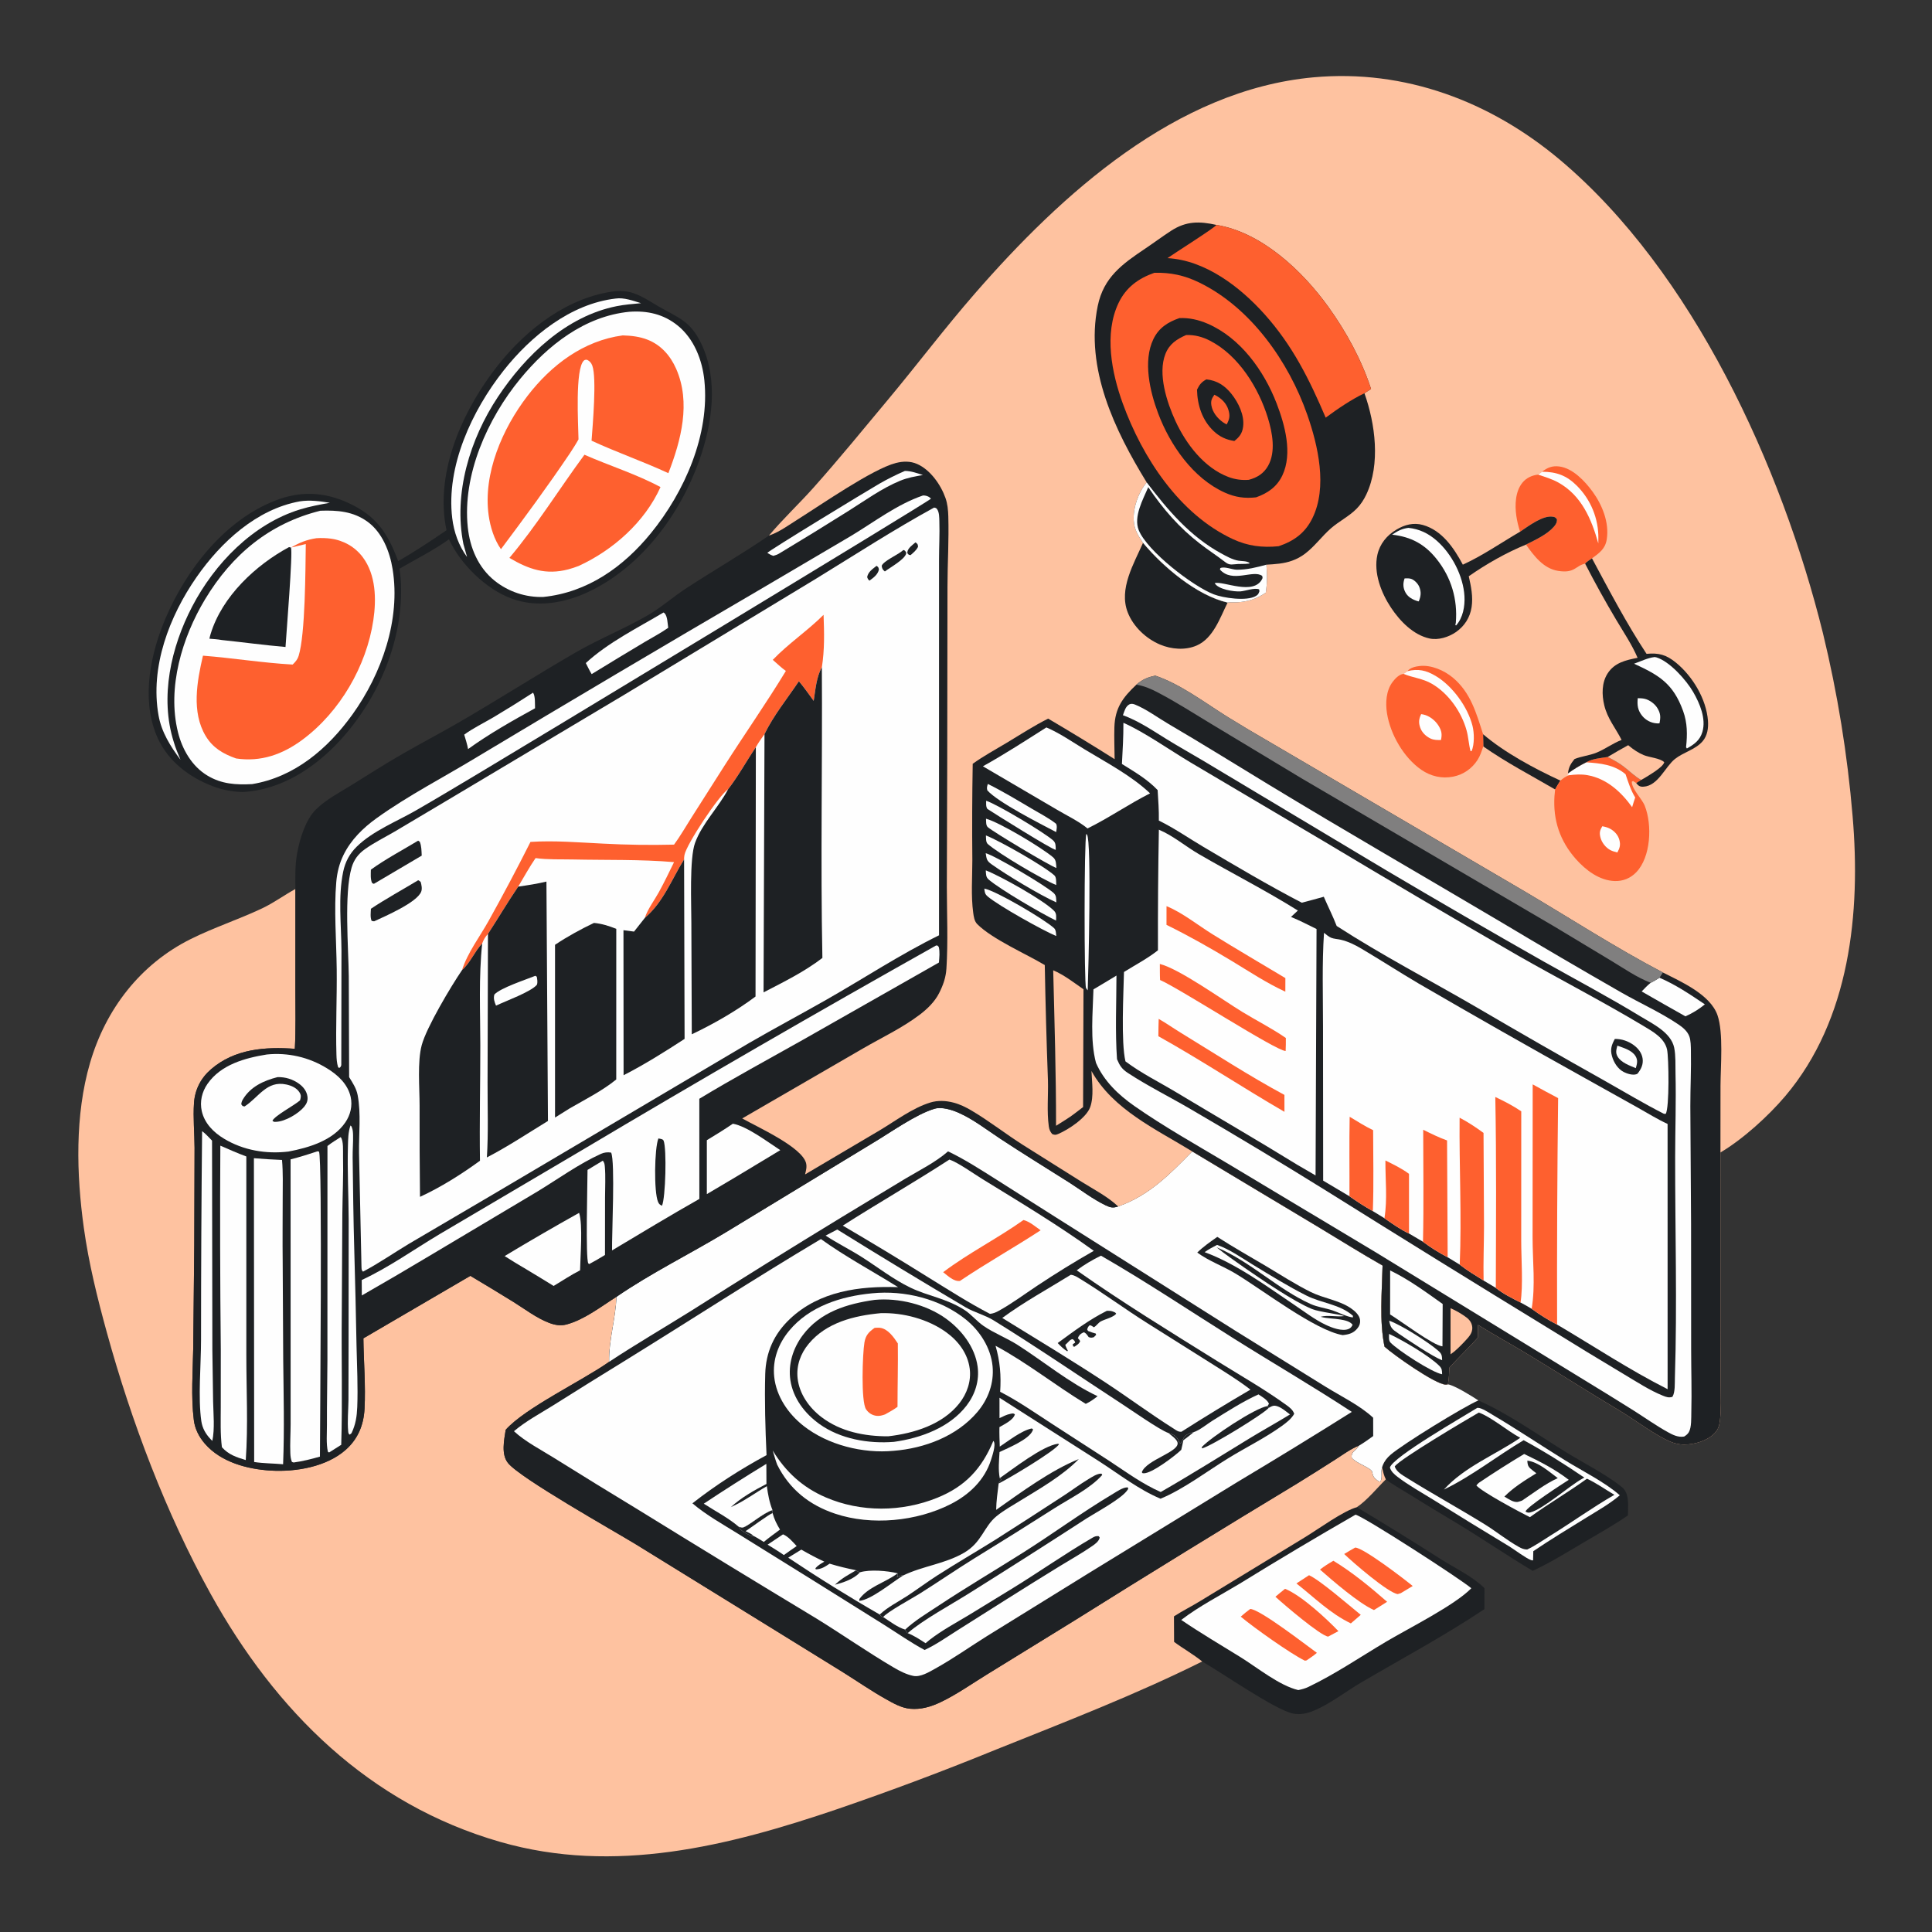 <?xml version="1.0" encoding="utf-8" ?>
<svg xmlns="http://www.w3.org/2000/svg" xmlns:xlink="http://www.w3.org/1999/xlink" width="2083" height="2083">
	<rect width="100%" height="100%" fill="#333333" stroke="none"/>
	<path fill="#1E2124" transform="scale(2.035 2.035)" d="M732.238 777.541C732.348 777.052 732.348 776.982 732.561 776.441C733.5 774.053 734.827 772.404 736.732 770.739C743.032 765.234 775.487 745.259 783.257 741.962C799.731 749.293 814.823 760.253 830.152 769.66C838.969 775.071 851.159 781.311 858.973 787.616C860.172 788.584 860.974 789.495 861.568 790.943C863.033 794.515 862.52 799.078 862.473 802.882C854.648 808.284 846.366 812.87 838.184 817.699C829.586 822.774 821.124 828.051 812.044 832.244C798.662 824.303 785.783 815.441 772.446 807.374Q758.876 799.323 745.486 790.976C741.784 788.656 737.673 786.44 734.22 783.781C733.184 781.791 732.757 779.706 732.238 777.541Z"/>
	<path fill="#FEFEFE" transform="scale(2.035 2.035)" d="M782.639 745.92C782.78 745.906 782.92 745.874 783.062 745.878C785.106 745.943 788.877 748.455 790.699 749.533C803.724 757.239 816.395 765.777 829.286 773.747C838.33 779.339 850.367 785.312 858.181 792.21C852.865 796.742 846.543 800.281 840.616 803.954C831.156 809.815 821.567 815.582 812.356 821.825L812.223 826.714C811.899 826.665 811.564 826.663 811.251 826.567C808.733 825.797 802.286 820.921 799.574 819.262Q779.448 807.118 759.509 794.668C753.204 790.735 746.258 786.936 740.395 782.416C738.687 781.099 737.009 779.63 736.381 777.507C737.976 771.836 775.654 750.309 782.639 745.92Z"/>
	<path fill="#1E2124" transform="scale(2.035 2.035)" d="M809.192 773.86C815.002 774.545 820.736 779.742 825.327 783.119C818.523 786.195 812.611 790.902 806.408 795.014C805.744 795.25 805.081 795.482 804.396 795.656C801.971 796.275 799.094 794.065 797.034 792.913C801.992 787.886 808.019 784.255 813.969 780.54C812.924 779.744 811.844 778.95 810.864 778.077C809.398 776.771 809.292 775.688 809.192 773.86Z"/>
	<path fill="#1E2124" transform="scale(2.035 2.035)" d="M783.478 748.381C789.884 750.611 798.864 758.26 805.435 761.765C792.14 770.839 775.917 777.093 764.989 789.186C779.827 782.032 793.104 771.434 807.248 763.026C818.205 769.009 829.069 775.794 839.382 782.834C839.259 782.901 839.135 782.966 839.013 783.034L838.405 783.376C831.337 787.287 817.505 799.583 810.864 801.257C809.767 801.533 809.151 801.453 808.223 800.805C809.015 798.239 827.744 786.206 831.144 784.029C824.032 778.49 815.616 774.199 807.511 770.332Q795.311 777.651 783.512 785.601C782.962 786.022 782.63 786.472 782.204 787.013C785.249 790.494 804.83 800.944 810.551 803.811C820.403 796.675 830.917 790.551 840.792 783.421C845.724 785.716 850.614 789.183 855.325 791.969C843.71 798.643 832.616 806.661 821.191 813.722C817.242 816.163 813.314 818.982 809.101 820.942C807.417 820.933 806.099 820.355 804.649 819.544C798.387 816.043 792.683 811.346 786.562 807.563C773.002 799.183 758.994 791.49 745.477 783.066C743.135 781.607 739.634 779.681 738.955 776.863C742.326 772.623 776.718 752.276 783.478 748.381Z"/>
	<path fill="#1E2124" transform="scale(2.035 2.035)" d="M718.847 798.527Q741.538 812.108 763.819 826.352C771.19 830.978 780.33 835.297 786.482 841.424L786.452 852.53C765.441 866.569 742.949 878.62 721.155 891.394C712.915 896.224 705.029 902.528 696.235 906.26C692.691 907.764 688.907 908.64 685.068 907.856C675.56 905.912 647.394 886.241 636.925 880.27C632.317 876.519 626.842 873.459 622.033 869.883L621.97 856.356C626.574 853.361 631.562 850.92 636.238 848.021L691.483 814.365C698.511 810.101 711.603 800.516 718.847 798.527Z"/>
	<path fill="#FEFEFE" transform="scale(2.035 2.035)" d="M718.162 802.484C722.518 803.435 773.985 836.673 779.511 841.47C770.703 850.497 746.483 862.582 734.536 869.664C720.996 877.69 707.402 886.949 693.216 893.734C691.466 894.571 689.737 895.022 687.848 895.42C677.834 893.068 666.039 883.436 657.157 877.933C646.631 871.412 636.07 865.217 625.819 858.246C635.46 850.865 646.558 845.234 656.938 838.955Q687.267 820.244 718.162 802.484Z"/>
	<path fill="#FE602F" transform="scale(2.035 2.035)" d="M680.829 841.758C689.408 845.21 702.56 857.364 709.099 864.187L703.66 867.085C699.488 866.579 679.849 849.777 675.726 845.968C677.378 844.514 679.126 843.153 680.829 841.758Z"/>
	<path fill="#FE602F" transform="scale(2.035 2.035)" d="M693.54 834.565C699.205 837.039 715.201 850.92 720.94 855.561L715.694 860.086C704.605 854.755 696.405 846.397 686.844 838.92L693.54 834.565Z"/>
	<path fill="#FE602F" transform="scale(2.035 2.035)" d="M717.968 819.924C722.166 819.868 743.975 836.569 748.461 840.28L742.169 844.059L740.536 844.569C735.389 843.897 716.753 827.758 712.157 823.321C714.05 822.127 716.031 821.047 717.968 819.924Z"/>
	<path fill="#FE602F" transform="scale(2.035 2.035)" d="M706.437 826.906C716.397 832.948 726.153 840.978 734.902 848.641C732.604 850.137 730.25 851.56 727.925 853.015C719.873 849.439 706.218 837.608 699.345 831.572C701.607 829.767 703.938 828.348 706.437 826.906Z"/>
	<path fill="#FE602F" transform="scale(2.035 2.035)" d="M662.399 852.433C667.705 852.713 691.961 871.555 697.704 875.691C696.013 877.158 694.089 878.394 692.258 879.681L691.338 879.847C683.687 876.125 664.146 862.215 657.352 856.511C658.962 855.038 660.658 853.743 662.399 852.433Z"/>
	<path fill="#1E2124" transform="scale(2.035 2.035)" d="M326.34 154.218C329.647 154.047 332.632 154.288 335.784 155.378C340.512 157.013 344.724 159.941 349.04 162.422C359.745 168.573 365.835 170.083 371.598 182.193C380.768 201.461 377.346 224.628 370.439 244.046C360.232 272.74 339.556 300.554 311.468 313.711C298.948 319.575 284.447 322.015 271.169 317.173C257.44 312.167 243.996 298.898 237.865 285.738C229.786 291.547 220.276 296.279 211.642 301.307C212.028 303.594 212.268 305.853 212.388 308.169C213.954 338.451 200.814 369.582 180.593 391.812C167.062 406.687 148.981 418.614 128.415 419.618C121.98 419.448 116.222 418.121 110.301 415.58C97.989 410.296 87.708 401.634 82.678 389.005C74.898 369.468 79.834 345.912 87.838 327.267C98.903 301.492 119.094 275.614 145.912 265.175C158.97 260.092 171.44 260.528 184.186 266.295C199.263 273.116 205.308 282.194 210.956 297.273C219.824 292.239 228.152 286.658 236.574 280.924Q235.936 277.974 235.571 274.978C232.059 246.332 246.257 215.769 263.676 193.706C279.012 174.281 301.118 157.147 326.34 154.218Z"/>
	<path fill="#FEFEFE" transform="scale(2.035 2.035)" d="M326.181 158.173C330.559 157.523 335.488 159.363 339.62 160.63C335.317 161.025 330.958 161.368 326.716 162.211C300.022 167.518 278.443 188.233 263.843 210.212C248.945 232.641 240.173 261.398 245.511 288.219L247.444 295.099C243.018 289.115 240.483 281.872 239.593 274.516C236.265 247.013 250.096 217.486 266.81 196.323C281.239 178.053 302.319 160.95 326.181 158.173Z"/>
	<path fill="#FEFEFE" transform="scale(2.035 2.035)" d="M158.818 265.628C164.085 264.8 169.538 265.519 174.743 266.381C169.477 267.324 164.186 268.305 159.064 269.872C133.977 277.546 113.654 298.611 101.78 321.416C90.593 342.902 84.573 369.406 92.041 393.017C92.937 396.27 94.371 399.424 95.637 402.552C90.274 395.362 85.592 387.961 83.994 379.007C79.423 353.407 89.708 326.488 104.181 305.701C117.061 287.204 135.988 269.746 158.818 265.628Z"/>
	<path fill="#FEFEFE" transform="scale(2.035 2.035)" d="M169.74 270.588C178.736 270.26 187.118 270.916 194.658 276.365C202.542 282.062 206.487 292.212 208.002 301.514C212.351 328.232 202.208 356.987 186.727 378.534C173.749 396.596 156.045 411.73 133.592 415.424C125.026 415.877 117.427 415.435 109.892 410.909C101.644 405.954 96.538 397.031 94.275 387.874C88.463 364.346 96.502 337.639 108.691 317.439C122.937 293.832 142.794 277.273 169.74 270.588Z"/>
	<path fill="#1E2124" transform="scale(2.035 2.035)" d="M153.127 289.862L154.155 290.078C155.229 292.533 151.713 335.529 151.264 342.777C140.001 341.807 128.731 340.268 117.483 339.087C115.323 338.689 113.133 338.567 110.946 338.393Q111.219 337.065 111.625 335.771C117.692 315.974 135.412 299.41 153.127 289.862Z"/>
	<path fill="#FE602F" transform="scale(2.035 2.035)" d="M167.628 285.145Q171.469 284.879 175.287 285.376C182.051 286.301 188.149 289.761 192.232 295.253C199.187 304.606 199.444 317.471 197.803 328.54C194.19 352.907 180.037 377.245 160.188 391.952C149.682 399.737 138.161 403.794 125.087 401.84C118.338 399.447 112.846 396.333 109.013 389.998C101.345 377.326 104.379 360.93 107.53 347.375C123.379 348.622 139.136 351.199 155.019 352.087C155.162 351.954 155.31 351.825 155.449 351.688C156.706 350.45 157.671 349.239 158.204 347.533C161.786 336.068 161.806 301.703 162.01 288.242L154.235 290.081C158.604 287.478 162.599 285.898 167.628 285.145Z"/>
	<path fill="#FEFEFE" transform="scale(2.035 2.035)" d="M333.485 165.177C342.983 164.5 351.614 166.437 359.101 172.523C367.714 179.524 372.06 190.695 373.175 201.497C376.141 230.241 362.695 260.582 344.87 282.465C330.286 300.367 311.239 313.896 287.827 316.273Q286.965 316.299 286.103 316.287Q285.241 316.276 284.38 316.226Q283.519 316.177 282.662 316.089Q281.804 316.002 280.951 315.878Q280.097 315.753 279.251 315.591Q278.404 315.429 277.565 315.23Q276.726 315.031 275.896 314.796Q275.067 314.561 274.249 314.289Q273.43 314.018 272.624 313.711Q271.819 313.403 271.027 313.061Q270.236 312.719 269.46 312.343Q268.685 311.966 267.926 311.556Q267.168 311.146 266.428 310.703Q265.688 310.261 264.968 309.786Q264.249 309.311 263.551 308.805Q262.852 308.299 262.177 307.763C253.388 300.768 248.969 290.266 247.826 279.302C244.937 251.592 258.286 221.824 275.563 200.784C290.219 182.935 309.78 167.498 333.485 165.177Z"/>
	<path fill="#FE602F" transform="scale(2.035 2.035)" d="M309.64 240.927C322.866 246.741 337.248 251.232 349.938 258.056C341.603 276.589 324.845 291.422 306.636 299.826C304.831 300.5 302.978 301.16 301.113 301.647C289.199 304.758 280.162 301.641 269.882 295.577C284.321 278.459 296.332 258.961 309.64 240.927Z"/>
	<path fill="#FE602F" transform="scale(2.035 2.035)" d="M329.931 177.694C334.451 177.827 338.906 178.317 343.144 179.997C350.262 182.82 355.188 188.49 358.215 195.352C366.139 213.317 360.835 233.303 354.107 250.687C340.74 244.482 326.741 239.661 313.409 233.475C314.012 225.289 316.204 200.265 313.817 193.749C313.26 192.23 312.447 191.301 310.987 190.599C310.285 190.647 309.919 190.524 309.359 191.029C304.595 195.324 306.382 225.129 306.497 232.779C305.105 235.327 303.504 237.74 301.929 240.178C290.354 257.383 277.831 274.36 265.406 290.957C261.83 285.881 259.745 279.143 258.894 273.027C255.811 250.888 266.256 226.944 279.485 209.737C292.034 193.414 309.112 180.466 329.931 177.694Z"/>
	<path fill="#FEC2A0" transform="scale(2.035 2.035)" d="M156.515 470.991L156.497 524.012C156.493 534.547 156.766 545.147 156.206 555.667C140.512 554.512 124.367 555.682 111.863 566.447C106.438 571.118 103.283 577.201 102.786 584.356C102.243 592.157 103.055 600.264 103.085 608.098L102.923 659.746L102.381 713.97C102.179 726.663 101.121 739.736 102.692 752.368C103.279 757.09 105.46 761.323 108.551 764.886C117.061 774.695 131.05 778.405 143.557 779.132C156.741 779.899 172.981 777.147 183.181 768.107C189.632 762.39 192.673 754.991 193.126 746.493C193.781 734.172 192.675 721.415 192.527 709.064L249.195 675.955Q260.687 682.788 272.065 689.81C278.04 693.549 284.231 698.288 290.808 700.82C293.887 702.005 296.926 702.577 300.154 701.712C309.609 699.177 318.433 692.207 326.615 687.06C326.187 698.63 322.523 709.937 322.727 721.498C308.256 731.691 278.304 745.862 267.918 757.52C267.112 762.895 265.407 770.455 269.144 775.122C275.601 783.185 324.778 810.824 336.829 818.171L406.804 861.367L446.723 886.046C454.145 890.698 461.402 895.718 469.032 900.024C473.106 902.323 477.503 904.882 482.235 905.312C487.879 905.825 493.195 904.267 498.236 901.873C506.885 897.766 514.995 891.979 523.173 886.972L569.44 858.465Q628.142 821.693 687.428 785.873Q697.405 779.724 707.271 773.397C711.307 770.83 715.63 767.577 720.083 765.864C719.901 766.118 719.72 766.373 719.535 766.625C717.983 768.734 715.803 769.233 716.125 772.249C718.08 775.116 726.669 777.685 727.017 779.869C727.354 781.989 727.885 782.963 729.645 784.253C730.412 784.814 730.369 784.897 731.354 784.925C732.582 782.689 731.366 779.951 732.238 777.541C732.757 779.706 733.184 781.791 734.22 783.781C729.455 788.464 724.341 794.864 718.847 798.527C711.603 800.516 698.511 810.101 691.483 814.365L636.238 848.021C631.562 850.92 626.574 853.361 621.97 856.356L622.033 869.883C626.842 873.459 632.317 876.519 636.925 880.27C601.896 897.759 564.67 912.111 528.323 926.684Q486.482 943.803 443.71 958.445C385.853 978.114 325.591 993.253 265.104 975.875C195.505 955.879 146.012 906.552 111.538 844.348C87.934 801.758 69.512 752.826 56.613 705.967C51.568 687.638 47.012 669.296 44.402 650.442C40.476 622.088 39.622 590.91 47.684 563.198C55.978 534.685 74.3 510.821 101.107 497.482C113.36 491.385 126.481 487.117 138.854 481.265C145.032 478.344 150.534 474.257 156.515 470.991Z"/>
	<path fill="#1E2124" transform="scale(2.035 2.035)" d="M326.615 687.06C344.954 674.484 365.336 664.453 384.4 652.973L462.645 605.445C471.655 600.09 485.462 590.211 495.236 587.395C498.971 586.318 504.366 587.997 507.884 589.557C515.679 593.014 522.703 598.515 529.793 603.199C541.831 611.152 554.169 618.688 566.349 626.422C572.702 630.456 579.022 635.369 585.801 638.605C588.345 639.819 589.767 640.099 592.432 639.18C608.813 633.391 619.745 622.185 631.652 610.031L699.542 650.751C710.501 657.325 721.371 664.203 732.493 670.487C732.173 684.396 730.718 699.788 733.524 713.459C738.231 717.758 760.601 733.54 765.956 733.569C766.481 733.572 766.638 733.515 767.1 733.41C771.038 734.166 779.778 739.675 783.257 741.962C775.487 745.259 743.032 765.234 736.732 770.739C734.827 772.404 733.5 774.053 732.561 776.441C732.348 776.982 732.348 777.052 732.238 777.541C731.366 779.951 732.582 782.689 731.354 784.925C730.369 784.897 730.412 784.814 729.645 784.253C727.885 782.963 727.354 781.989 727.017 779.869C726.669 777.685 718.08 775.116 716.125 772.249C715.803 769.233 717.983 768.734 719.535 766.625C719.72 766.373 719.901 766.118 720.083 765.864C715.63 767.577 711.307 770.83 707.271 773.397Q697.405 779.724 687.428 785.873Q628.142 821.693 569.44 858.465L523.173 886.972C514.995 891.979 506.885 897.766 498.236 901.873C493.195 904.267 487.879 905.825 482.235 905.312C477.503 904.882 473.106 902.323 469.032 900.024C461.402 895.718 454.145 890.698 446.723 886.046L406.804 861.367L336.829 818.171C324.778 810.824 275.601 783.185 269.144 775.122C265.407 770.455 267.112 762.895 267.918 757.52C278.304 745.862 308.256 731.691 322.727 721.498C322.523 709.937 326.187 698.63 326.615 687.06Z"/>
	<path fill="#FEFEFE" transform="scale(2.035 2.035)" d="M414.857 812.906C417.738 814.121 419.966 816.901 422.087 819.116C419.796 820.66 417.551 822.284 415.29 823.872C412.501 821.918 409.576 820.162 406.685 818.365L414.857 812.906Z"/>
	<path fill="#FEFEFE" transform="scale(2.035 2.035)" d="M409.271 800.046L409.321 801.645C410.177 804.869 411.53 807.545 413.251 810.384C410.381 812.533 407.405 814.617 404.668 816.93C402.828 815.826 400.995 814.598 399.063 813.667C397.966 813.821 398.032 813.753 397.072 813.31C395.282 812.484 392.07 810.744 391.385 808.901C391.862 809.008 392.979 809.339 393.455 809.269C396.161 808.868 404.274 801.484 409.271 800.046Z"/>
	<path fill="#1E2124" transform="scale(2.035 2.035)" d="M409.271 800.046L409.321 801.645C407.288 802.341 397.805 809.42 395.02 811.217C396.232 811.848 398.259 812.611 399.063 813.667C397.966 813.821 398.032 813.753 397.072 813.31C395.282 812.484 392.07 810.744 391.385 808.901C391.862 809.008 392.979 809.339 393.455 809.269C396.161 808.868 404.274 801.484 409.271 800.046Z"/>
	<path fill="#FEFEFE" transform="scale(2.035 2.035)" d="M406.018 775.563L406.07 786.214C399.402 789.655 392.744 793.424 387.185 798.5C387.871 798.182 388.547 797.851 389.229 797.525C395.206 794.665 400.527 790.658 406.289 787.392C406.857 791.692 407.643 796.007 409.271 800.046C404.274 801.484 396.161 808.868 393.455 809.269C392.979 809.339 391.862 809.008 391.385 808.901C386.01 804.243 378.86 800.562 372.87 796.662Q389.239 785.791 406.018 775.563Z"/>
	<path fill="#FEFEFE" transform="scale(2.035 2.035)" d="M526.269 763.422C526.346 763.504 526.441 763.572 526.5 763.668C527.709 765.63 525.679 771.433 525.029 773.505C521.695 784.14 513.473 791.902 503.732 796.869C485.73 806.049 461.759 808.413 442.51 801.982C428.745 797.383 418.258 789.024 411.749 775.983C410.829 773.551 410.144 770.955 409.367 768.47C416.271 779.803 425.197 788.024 437.454 793.308C456.067 801.333 477.83 801.119 496.548 793.538C511.457 787.5 520.13 778.092 526.269 763.422Z"/>
	<path fill="#FEFEFE" transform="scale(2.035 2.035)" d="M567.299 675.398C569.15 675.519 570.733 676.614 572.29 677.563C584.479 684.997 596.028 693.589 608.147 701.2L640.47 721.556C647.882 726.254 655.54 730.869 662.497 736.222Q643.99 747.031 625.923 758.56C624.198 758.662 623.244 757.803 621.807 756.896C609.464 749.109 597.703 740.349 585.496 732.331C567.607 720.58 549.227 709.494 531.007 698.262C542.418 689.855 555.242 682.87 567.299 675.398Z"/>
	<path fill="#1E2124" transform="scale(2.035 2.035)" d="M586.427 694.476C587.537 694.459 588.561 694.444 589.605 694.859C590.368 695.162 591.018 695.297 591.365 696.054C589.796 697.937 585.615 698.859 583.357 700.017C581.799 700.816 581.059 702.353 579.53 703.208C578.765 702.647 578.257 702.293 577.322 702.097C576.527 702.827 576.309 703.309 575.986 704.333L576.442 705.157C577.789 705.732 579.119 706.136 580.53 706.523L580.739 707.209L579.507 708.464C578.224 708.773 578.037 708.83 576.798 708.414C576.187 707.572 575.598 706.566 574.674 706.045C574.215 705.786 574.227 705.84 573.722 706.071C572.381 706.683 571.522 707.596 571.068 708.976C571.624 709.53 571.888 709.854 572.277 710.502C571.786 711.984 570.454 712.651 569.234 713.504L568.588 713.344L568.339 712.179L569.632 711.357C569.374 710.261 569.124 710.228 568.344 709.475C566.878 709.622 566.097 711.02 564.993 711.978L564.401 712.488C564.68 713.625 565.221 714.565 565.749 715.603L565.446 715.933C563.437 714.731 561.98 713.221 560.374 711.553C568.734 705.434 577.134 699.108 586.427 694.476Z"/>
	<path fill="#FEFEFE" transform="scale(2.035 2.035)" d="M443.582 651.408Q477.362 672.402 511.605 692.63C516.336 695.395 521.766 696.66 526.448 699.553C549.53 713.811 571.961 729.197 594.687 744.013C599.202 746.957 614.642 757.74 618.991 759.196C619.554 759.31 620.077 759.462 620.606 759.694C622.328 760.449 623.704 761.476 624.4 763.27C624.732 764.125 624.648 764.133 625.404 764.769C625.943 764.269 625.784 764.508 626.104 763.858C626.407 763.245 626.682 762.617 627.009 762.016C628.054 760.093 630.08 759.344 632.097 758.812C632.236 758.775 632.377 758.742 632.517 758.707C635.615 757.748 639.583 754.416 642.42 752.66C650.204 747.842 658.416 742.513 666.759 738.761C668.66 740.073 671.361 741.509 672.307 743.709L671.573 744.937L672.194 745.884C673.942 744.94 674.746 744.388 676.773 745.057C679.151 745.841 681.445 747.895 683.444 749.385C676.423 753.704 669.206 757.674 662.172 761.962C646.428 771.562 630.96 781.297 614.954 790.481C605.249 786.216 596.906 780.063 588.1 774.259L556.942 754.099C548.18 748.409 539.205 742.124 529.894 737.384C530.45 728.735 529.849 721.345 527.446 713.006C544.219 722.012 559.009 733.935 575.247 743.775C577.624 742.641 579.477 741.361 581.513 739.707C566.616 732.746 553.074 721.457 539.22 712.6C533.416 708.89 526.609 706.307 521.039 702.456C517.367 699.918 514.557 696.26 510.739 693.866C500.961 687.734 491.885 686.792 482.301 682.18C473.343 677.871 465.01 671.348 456.621 666.008C450.349 662.016 443.597 658.703 437.414 654.625L443.582 651.408Z"/>
	<path fill="#1E2124" transform="scale(2.035 2.035)" d="M618.991 759.196C619.554 759.31 620.077 759.462 620.606 759.694C622.328 760.449 623.704 761.476 624.4 763.27C624.732 764.125 624.648 764.133 625.404 764.769C625.943 764.269 625.784 764.508 626.104 763.858C626.407 763.245 626.682 762.617 627.009 762.016C628.054 760.093 630.08 759.344 632.097 758.812C632.236 758.775 632.377 758.742 632.517 758.707Q629.803 760.969 626.95 763.055C626.589 764.746 626.269 766.458 625.831 768.13C622.611 771.279 609.99 780.875 605.841 780.55C605.15 780.495 605.253 780.453 604.942 779.977C607.422 773.192 625.733 769.126 623.776 763.971C623.099 762.188 620.435 760.401 618.991 759.196Z"/>
	<path fill="#1E2124" transform="scale(2.035 2.035)" d="M671.573 744.937L672.194 745.884C669.724 748.993 641.223 766.452 636.812 767.38L636.759 766.628C641.455 761.569 664.985 745.869 671.573 744.937Z"/>
	<path fill="#FEFEFE" transform="scale(2.035 2.035)" d="M502.997 614.342C507.431 615.804 516.135 622.006 520.602 624.755C540.372 636.917 560.691 649.108 579.507 662.698Q564.204 671.426 549.535 681.182C542.809 685.64 536.119 690.646 529.059 694.535C527.528 695.379 526.226 695.909 524.477 696.087C513.24 690.255 502.389 683.275 491.61 676.631Q469.257 662.663 446.51 649.345C465.182 637.422 484.419 626.401 502.997 614.342Z"/>
	<path fill="#FE602F" transform="scale(2.035 2.035)" d="M542.251 646.371C545.475 647.161 548.652 649.94 551.331 651.813C537.236 661.03 522.549 669.222 508.578 678.657C505.281 679.056 502.128 675.895 499.689 674.014C513.121 663.878 528.472 656.148 542.251 646.371Z"/>
	<path fill="#FEFEFE" transform="scale(2.035 2.035)" d="M462.03 685.2C479.15 683.485 498.126 688.138 511.654 699.037C519.138 705.067 524.942 714.098 525.87 723.797C526.727 732.756 523.558 741.34 517.776 748.139C506.896 760.935 489.806 767.358 473.424 768.652C457.197 770.19 438.648 765.599 425.717 755.442C417.63 749.09 411.287 739.849 410.181 729.443C409.227 720.459 412.34 712.001 418.031 705.108C428.815 692.047 445.705 686.758 462.03 685.2Z"/>
	<path fill="#1E2124" transform="scale(2.035 2.035)" d="M463.416 688.684C476.143 687.497 490.8 691.119 501.203 698.634C509.458 704.597 516.548 713.701 517.947 724.017C518.957 731.463 516.644 738.734 512.132 744.633C503.168 756.351 487.759 761.953 473.617 763.905C460.18 764.986 445.249 762.438 434.119 754.445C426.373 748.881 420.198 740.837 418.749 731.23C417.473 722.774 420.184 714.273 425.235 707.494C434.498 695.061 448.761 690.766 463.416 688.684Z"/>
	<path fill="#FEFEFE" transform="scale(2.035 2.035)" d="M466.644 695.723C478.504 695.371 491.671 698.858 501.339 705.862C507.719 710.485 512.697 717.031 513.751 725.031C514.638 731.766 512.338 738.379 508.155 743.628C499.27 754.777 484.176 759.42 470.564 760.96C458.144 761.014 445.321 758.489 435.257 750.816C428.713 745.826 423.464 738.518 422.57 730.164C421.853 723.458 424.147 717.153 428.403 712.009C437.803 700.647 452.603 697.02 466.644 695.723Z"/>
	<path fill="#FE602F" transform="scale(2.035 2.035)" d="M463.384 703.506C464.33 703.453 465.312 703.36 466.255 703.483C470.482 704.033 473.531 708.495 475.678 711.762C475.832 722.939 475.507 734.168 475.508 745.354C473.41 746.89 471.16 748.113 468.894 749.378C467.436 749.888 465.932 750.319 464.371 750.119C462.04 749.82 460.166 748.625 458.853 746.681C456.08 742.58 456.981 717.091 457.986 711.219C458.634 707.433 460.298 705.673 463.384 703.506Z"/>
	<path fill="#FEFEFE" transform="scale(2.035 2.035)" d="M326.615 687.06C344.954 674.484 365.336 664.453 384.4 652.973L462.645 605.445C471.655 600.09 485.462 590.211 495.236 587.395C498.971 586.318 504.366 587.997 507.884 589.557C515.679 593.014 522.703 598.515 529.793 603.199C541.831 611.152 554.169 618.688 566.349 626.422C572.702 630.456 579.022 635.369 585.801 638.605C588.345 639.819 589.767 640.099 592.432 639.18C608.813 633.391 619.745 622.185 631.652 610.031L699.542 650.751C710.501 657.325 721.371 664.203 732.493 670.487C732.173 684.396 730.718 699.788 733.524 713.459C738.231 717.758 760.601 733.54 765.956 733.569C766.481 733.572 766.638 733.515 767.1 733.41C771.038 734.166 779.778 739.675 783.257 741.962C775.487 745.259 743.032 765.234 736.732 770.739C734.827 772.404 733.5 774.053 732.561 776.441C732.348 776.982 732.348 777.052 732.238 777.541C731.366 779.951 732.582 782.689 731.354 784.925C730.369 784.897 730.412 784.814 729.645 784.253C727.885 782.963 727.354 781.989 727.017 779.869C726.669 777.685 718.08 775.116 716.125 772.249C715.803 769.233 717.983 768.734 719.535 766.625C719.72 766.373 719.901 766.118 720.083 765.864C722.686 764.358 725.094 762.58 727.533 760.828L727.508 751.124C720.629 744.682 710.603 739.828 702.547 734.851L654.738 705.182L559.789 645.185L528.082 625.065C519.678 619.776 511.263 614.29 502.29 610.006C495.55 615.851 487.461 619.812 479.845 624.355L446.467 644.54Q406.238 669.031 366.485 694.289C351.908 703.4 337.092 712.034 322.727 721.498C322.523 709.937 326.187 698.63 326.615 687.06Z"/>
	<path fill="#1E2124" transform="scale(2.035 2.035)" d="M644.934 655.307C653.299 660.745 662.132 665.662 670.707 670.771C678.538 675.436 686.338 680.504 694.509 684.545C701.281 687.895 709.335 688.813 715.63 693.06C717.639 694.416 720.312 696.729 720.573 699.333C720.735 700.949 720.324 702.276 719.346 703.548C717.187 706.355 714.747 706.974 711.38 707.362C696.667 704.837 668.965 683.376 654.434 674.663C647.85 670.716 640.54 668.169 634.314 663.618C637.539 660.442 641.25 657.908 644.934 655.307Z"/>
	<path fill="#FEFEFE" transform="scale(2.035 2.035)" d="M644.817 659.546C651.631 661.951 657.888 666.467 664.036 670.202C673.263 675.808 682.528 681.558 692.174 686.412C700.312 690.507 709.918 690.969 716.801 697.111L716.758 698.001C713.332 697.573 709.326 695.366 705.975 694.254C702.05 692.951 698.169 692.577 694.317 690.845C677.057 683.082 662.731 668.535 644.512 660.786C649.221 664.642 654.301 668.07 659.258 671.598C668.442 677.922 685.395 689.567 695.147 693.541C699.181 695.185 710.63 696.355 712.073 697.287C708.147 697.788 703.321 696.612 699.662 697.645C703.116 698.602 706.696 698.492 710.208 699.096C712.379 699.47 715.317 700.036 716.616 701.892C716.144 702.873 715.654 703.587 714.612 704.047C711.122 705.587 705.529 703.405 702.252 701.839C696.444 699.062 691.026 694.882 685.682 691.291C670.829 681.309 655.065 669.596 638.23 663.406C640.296 661.881 642.553 660.744 644.817 659.546Z"/>
	<path fill="#FEFEFE" transform="scale(2.035 2.035)" d="M272.297 758.267C278.496 752.973 286.253 748.854 293.172 744.518Q312.316 732.443 331.603 720.599C366.078 699.289 400.102 677.192 434.933 656.467C447.445 665.532 462.557 673.662 475.816 681.944C455.31 681.275 434.183 684.033 418.581 698.709C410.114 706.674 405.737 716.389 405.424 727.964C405.04 742.235 405.46 756.675 406.121 770.935C392.308 778.432 379.212 786.767 366.845 796.472C374.177 802.704 382.782 807.474 390.937 812.544L427.632 835.345L468.397 860.837C475.496 865.298 482.472 870.216 489.858 874.174C495.92 871.359 501.563 867.368 507.207 863.8L533.159 847.396Q547.243 838.486 561.45 829.774C567.256 826.213 573.281 822.851 578.871 818.962C580.255 817.999 581.857 816.788 582.476 815.16C582.546 814.975 582.574 814.777 582.623 814.585L582.109 813.874C580.768 813.695 579.9 814.052 578.765 814.714C564.471 823.048 550.78 832.688 536.665 841.37L512.884 855.924C506.079 859.996 498.88 863.879 492.596 868.745C491.832 869.337 491.093 869.938 490.37 870.579C487.297 868.575 484.333 866.608 480.908 865.243C480.371 864.843 479.941 863.945 479.565 863.375C475.575 862.211 471.386 858.98 467.92 856.727C466.86 856.62 466.779 856.161 466.085 855.4Q441.342 841.151 417.616 825.266L424.545 820.998C428.557 823.309 432.538 825.441 436.745 827.381C434.958 828.411 433.405 829.272 432.027 830.843L432.218 831.451C435.227 831.357 437.102 830.075 439.537 828.44C444.19 829.878 448.836 830.967 453.602 831.945C454.324 832.53 454.685 832.855 455.606 833.018C460.96 831.404 470.195 832.221 475.596 833.543C475.62 833.829 475.654 834.115 475.668 834.401C475.678 834.618 475.668 834.835 475.668 835.051L475.735 835.008L474.933 835.588C475.616 835.375 476.282 835.145 476.956 834.908C477.758 834.625 477.453 834.723 478.492 834.703C488.985 829.62 500.541 828.625 510.778 822.656C520.278 817.115 521.192 808.823 527.933 803.327C531.736 800.227 536.091 797.804 540.262 795.239C550.873 788.711 562.81 781.968 571.567 773.022C556.848 778.935 540.825 790.714 527.777 799.929C527.828 795.277 528.546 790.603 529.084 785.985C529.411 785.374 529.725 784.867 530.159 784.321C530.292 784.154 530.431 783.992 530.567 783.827L529.675 783.13C528.8 778.548 529.298 773.924 529.558 769.298C534.021 767.157 545.178 762.665 547.129 757.89C547.209 757.694 547.251 757.484 547.312 757.281L546.657 756.801C541.25 757.876 534.368 763.348 529.691 766.424C529.56 762.982 529.43 759.554 529.504 756.109C532.005 754.609 536.921 752.378 537.694 749.304C536.777 748.652 536.47 748.855 535.405 749.045C533.402 749.401 531.371 750.454 529.543 751.336L529.537 740.539L582.553 774.358C593.025 781.107 603.319 789.186 614.849 794.028C627.033 789.029 639.681 779.362 651.04 772.403C660.246 766.763 670.405 761.775 679.142 755.477C681.619 753.691 684.138 751.74 685.685 749.057C685.006 747 683.335 745.712 681.634 744.477C670.033 736.06 657.079 728.7 644.903 721.114C619.886 705.527 594.551 689.996 570.449 673.018C574.509 669.997 578.757 667.484 583.301 665.261C607.216 679.022 630.375 694.515 653.742 709.205C674.488 722.246 695.721 734.601 716.21 748.032Q686.153 766.92 655.68 785.128L576.892 833.42L522.84 866.862C513.793 872.519 504.896 878.823 495.58 883.999C492.323 885.808 487.651 888.687 483.869 887.901C480.178 887.134 476.767 885.379 473.538 883.485C459.639 875.329 446.337 865.989 432.598 857.528Q385.452 829.091 338.614 800.151Q316.04 786.466 293.649 772.484C286.673 768.116 278.352 763.859 272.297 758.267Z"/>
	<path fill="#1E2124" transform="scale(2.035 2.035)" d="M453.602 831.945C454.324 832.53 454.685 832.855 455.606 833.018C452.395 836.609 446.889 838.419 442.36 839.596C442.572 839.405 442.787 839.217 442.997 839.023C446.195 836.053 449.845 834.117 453.602 831.945Z"/>
	<path fill="#1E2124" transform="scale(2.035 2.035)" d="M475.596 833.543C475.62 833.829 475.654 834.115 475.668 834.401C475.678 834.618 475.668 834.835 475.668 835.051L475.735 835.008L474.933 835.588C475.616 835.375 476.282 835.145 476.956 834.908C477.758 834.625 477.453 834.723 478.492 834.703C472.829 838.166 461.513 847.665 455.227 848.159L455.33 847.142C459.969 840.839 468.669 838.491 474.82 834.106L475.596 833.543Z"/>
	<path fill="#1E2124" transform="scale(2.035 2.035)" d="M529.675 783.13C536.655 778.254 552.468 765.912 560.579 764.902L561.083 765.148C559.19 768.639 533.694 783.769 529.084 785.985C529.411 785.374 529.725 784.867 530.159 784.321C530.292 784.154 530.431 783.992 530.567 783.827L529.675 783.13Z"/>
	<path fill="#1E2124" transform="scale(2.035 2.035)" d="M466.085 855.4C470.326 851.355 476.04 848.597 480.921 845.369C486.25 841.844 491.366 838.029 496.75 834.577C506.857 828.098 517.264 822.077 527.443 815.708Q545.687 804.075 563.799 792.237C568.108 789.43 572.286 786.278 576.683 783.64C578.474 782.566 581.053 780.837 583.162 780.75C583.311 780.744 583.459 780.77 583.607 780.781L583.971 781.452C577.523 788.68 567.023 793.769 558.898 798.919Q537.589 812.519 516.043 825.741C506.263 831.809 496.81 838.333 487.08 844.438C483.664 846.582 469.905 854.089 467.92 856.727C466.86 856.62 466.779 856.161 466.085 855.4Z"/>
	<path fill="#1E2124" transform="scale(2.035 2.035)" d="M479.565 863.375C484.736 858.522 491.369 854.585 497.27 850.676C511.963 840.944 527.116 832.003 542.01 822.595C558.044 812.466 573.39 801.138 589.689 791.436C591.637 790.276 594.781 788.1 597.071 788.033C597.244 788.028 597.416 788.062 597.588 788.076C597.742 789.015 597.849 788.659 597.305 789.472C594.279 793.988 580.85 801.188 575.872 804.35Q544.927 824.413 513.678 843.998C504.324 849.894 488.657 858.405 480.908 865.243C480.371 864.843 479.941 863.945 479.565 863.375Z"/>
	<path fill="#1E2124" transform="scale(2.035 2.035)" d="M407.409 283.738C407.566 283.686 407.725 283.637 407.881 283.582C413.034 281.762 417.986 278.103 422.61 275.205C434.885 267.511 462.231 248.49 474.604 245.304C478.43 244.319 482.268 244.211 485.934 245.825C492.88 248.883 498.455 256.812 500.922 263.819C502.055 267.037 502.33 270.296 502.43 273.675C502.793 286.037 502.009 298.547 501.982 310.929L501.857 404.143L501.648 469.877C501.674 484.279 502.34 498.804 501.426 513.186C501.124 517.928 499.683 521.957 497.556 526.163C495.207 530.807 491.239 534.615 487.116 537.726C477.87 544.704 467.229 549.68 457.232 555.476L393.246 592.551C401.154 597.056 424.786 607.599 427.055 616.177C427.6 618.237 427.038 620.198 426.535 622.207L465.929 598.933C474.466 593.857 483.371 587.03 492.906 584.11C496.92 582.88 501.223 583.125 505.248 584.18C508.617 585.063 511.725 586.602 514.713 588.364C524.117 593.908 532.798 600.785 542.041 606.63L572.881 626.023C579.536 630.192 586.65 633.802 592.432 639.18C589.767 640.099 588.345 639.819 585.801 638.605C579.022 635.369 572.702 630.456 566.349 626.422C554.169 618.688 541.831 611.152 529.793 603.199C522.703 598.515 515.679 593.014 507.884 589.557C504.366 587.997 498.971 586.318 495.236 587.395C485.462 590.211 471.655 600.09 462.645 605.445L384.4 652.973C365.336 664.453 344.954 674.484 326.615 687.06C318.433 692.207 309.609 699.177 300.154 701.712C296.926 702.577 293.887 702.005 290.808 700.82C284.231 698.288 278.04 693.549 272.065 689.81Q260.687 682.788 249.195 675.955L192.527 709.064C192.675 721.415 193.781 734.172 193.126 746.493C192.673 754.991 189.632 762.39 183.181 768.107C172.981 777.147 156.741 779.899 143.557 779.132C131.05 778.405 117.061 774.695 108.551 764.886C105.46 761.323 103.279 757.09 102.692 752.368C101.121 739.736 102.179 726.663 102.381 713.97L102.923 659.746L103.085 608.098C103.055 600.264 102.243 592.157 102.786 584.356C103.283 577.201 106.438 571.118 111.863 566.447C124.367 555.682 140.512 554.512 156.206 555.667C156.766 545.147 156.493 534.547 156.497 524.012L156.515 470.991C156.417 464.572 156.296 458.226 157.46 451.879C158.841 444.349 161.887 434.262 167.494 428.748C172.828 423.504 180.27 419.675 186.592 415.726C195.396 410.227 204.176 404.653 213.169 399.467C223.045 393.772 233.159 388.499 243.024 382.783C263.84 370.723 284.117 357.736 304.94 345.687C317.338 338.513 330.688 333.195 343.08 326.04C350.257 321.895 356.63 316.195 363.594 311.661C378.113 302.208 393.102 293.519 407.409 283.738Z"/>
	<path fill="#FEFEFE" transform="scale(2.035 2.035)" d="M282.403 366.987C283.675 368.732 283.378 373.072 283.462 375.243C271.325 381.923 259.237 388.747 247.993 396.863C247.499 394.254 246.713 391.75 245.944 389.213C250.728 385.736 256.287 383.046 261.39 380.046Q272.019 373.714 282.403 366.987Z"/>
	<path fill="#FEFEFE" transform="scale(2.035 2.035)" d="M479.431 249.501C482.699 249.495 485.872 250.711 488.964 251.653C484.691 252.425 480.883 253.06 476.851 254.721C467.226 258.684 458.207 265.237 449.417 270.759Q431.169 282.246 412.681 293.341C411.732 293.911 410.779 294.168 409.727 294.488C408.489 294.095 407.622 293.608 406.537 292.922C407.184 291.775 459.61 259.882 466.008 256.21Q472.532 252.479 479.431 249.501Z"/>
	<path fill="#FEFEFE" transform="scale(2.035 2.035)" d="M351.537 324.504C351.731 324.64 351.956 324.739 352.117 324.912C353.679 326.584 353.681 330.424 354.026 332.611C350.067 335.429 345.582 337.73 341.409 340.228Q327.385 348.604 313.467 357.153C312.315 355.284 311.372 353.242 310.361 351.292C322.195 340.398 337.757 332.686 351.537 324.504Z"/>
	<path fill="#FEFEFE" transform="scale(2.035 2.035)" d="M319.375 614.932C320.224 615.978 320.334 616.825 320.45 618.16C320.906 623.405 320.562 628.949 320.559 634.231L320.527 664.886C317.782 666.586 315.026 668.191 312.176 669.708L311.684 669.347C310.181 666.702 311.259 627.402 311.277 619.831L319.375 614.932Z"/>
	<path fill="#FEFEFE" transform="scale(2.035 2.035)" d="M185.684 596.293C186.267 596.794 186.126 596.559 186.431 597.308C186.939 598.549 187.019 600.039 187.055 601.362C187.163 605.312 186.789 609.301 186.835 613.266C187.028 629.596 187.23 645.885 187.695 662.211Q188.424 687.737 188.897 713.268C189.129 723.938 189.697 734.752 189.275 745.416C189.077 750.411 188.439 754.671 186.275 759.211C185.787 759.823 186.124 759.482 185.134 760.086C185.043 759.967 184.934 759.859 184.86 759.729C184.553 759.183 184.546 759.073 184.489 758.48C183.963 753.049 184.559 747.246 184.62 741.768L184.689 710.312L184.732 646C184.669 633.1 183.976 620.13 184.338 607.241C184.444 603.501 184.446 599.862 185.684 596.293Z"/>
	<path fill="#FEFEFE" transform="scale(2.035 2.035)" d="M388.277 595.353C395.8 596.682 406.861 605.133 413.4 609.36L390.198 623.346L374.489 632.652L374.489 604.086C379.148 601.26 383.782 598.437 388.277 595.353Z"/>
	<path fill="#FEFEFE" transform="scale(2.035 2.035)" d="M306.817 642.581C308.869 648.95 307.455 665.661 307.325 673.028C302.523 675.448 297.944 678.546 293.321 681.305C288.502 678.288 283.609 675.379 278.748 672.429Q272.97 669.089 267.36 665.474Q286.898 653.699 306.817 642.581Z"/>
	<path fill="#FEFEFE" transform="scale(2.035 2.035)" d="M107.077 599.306C108.979 600.633 110.679 602.67 112.342 604.307L112.512 715.375L112.909 742.617C113.048 749.196 113.841 756.924 112.488 763.393Q111.983 762.896 111.493 762.383C108.947 759.705 107.207 756.615 106.665 752.932C104.871 740.743 106.519 722.778 106.513 709.832Q106.518 654.567 107.077 599.306Z"/>
	<path fill="#FEFEFE" transform="scale(2.035 2.035)" d="M180.483 602.442C182.093 604.221 181.686 610.127 181.743 612.548C181.981 622.725 181.474 632.986 181.376 643.17L181.069 696.698C180.836 719.61 181.487 742.563 180.788 765.466L174.36 769.537L173.717 769.177C172.748 764.721 173.235 759.515 173.213 754.936C173.157 743.533 173.436 732.149 173.471 720.75L173.492 607.153C175.707 605.41 178.106 603.95 180.483 602.442Z"/>
	<path fill="#FEFEFE" transform="scale(2.035 2.035)" d="M116.74 606.981C121.329 608.979 125.8 610.968 130.508 612.705L130.51 718.25C130.512 736.43 131.499 755.486 130.204 773.557C125.237 772.033 121.154 770.745 117.563 766.736C116.681 759.778 116.957 752.639 116.963 745.635L116.982 714.997Q116.408 660.99 116.74 606.981Z"/>
	<path fill="#FEFEFE" transform="scale(2.035 2.035)" d="M134.523 613.622Q141.958 614.259 149.415 614.551C150.014 621.248 149.781 628.063 149.775 634.784C149.765 646.114 149.646 657.454 149.773 668.784L150.047 720.239C150.232 738.741 150.729 757.273 149.988 775.769C144.836 775.311 139.818 775.35 134.662 774.584L134.523 613.622Z"/>
	<path fill="#FEFEFE" transform="scale(2.035 2.035)" d="M168.253 609.962L169.011 610.129C170.886 613.415 169.502 758.318 169.508 771.722C164.957 773.034 160.303 774.195 155.609 774.835C155.27 774.811 154.962 774.623 154.645 774.5C154.057 772.985 153.888 771.554 153.821 769.938C153.607 764.802 153.964 759.568 153.976 754.42L153.975 721.186L153.956 614.244C158.806 613.008 163.51 611.549 168.253 609.962Z"/>
	<path fill="#FEFEFE" transform="scale(2.035 2.035)" d="M489.01 262.5C489.348 262.517 489.688 262.503 490.022 262.55C491.298 262.731 492.408 263.25 493.24 264.182C492.375 265.612 274.132 397.491 253.543 409.754C242.5 416.331 231.488 422.982 220.344 429.386C210.075 435.287 197.446 440.249 188.979 448.585C185.205 452.3 182.903 456.636 181.828 461.81C179.049 475.2 180.821 489.907 180.913 503.528L180.818 564.308C180.462 565.254 180.609 565.205 179.703 565.842L179.111 565.349C178.456 563.184 178.311 561.002 178.246 558.756C177.814 543.711 178.563 528.498 178.392 513.421C178.222 498.524 176.888 481.942 178.163 467.278C178.599 462.263 179.776 457.479 181.996 452.948C185.922 444.932 192.326 438.656 199.503 433.499C216.397 421.36 235.499 411.593 253.276 400.753Q326.811 356.63 400.865 313.382L450.873 283.935C463.36 276.429 475.106 267.281 489.01 262.5Z"/>
	<path fill="#FEFEFE" transform="scale(2.035 2.035)" d="M141.363 558.674Q142.397 558.568 143.435 558.504Q144.473 558.44 145.512 558.419Q146.552 558.398 147.591 558.419Q148.631 558.44 149.668 558.504Q150.706 558.568 151.74 558.675Q152.774 558.781 153.803 558.93Q154.832 559.079 155.854 559.27Q156.876 559.46 157.89 559.693Q158.903 559.926 159.906 560.199Q160.909 560.473 161.9 560.788Q162.891 561.103 163.868 561.458Q164.845 561.813 165.807 562.208Q166.769 562.603 167.713 563.037Q168.658 563.471 169.584 563.943Q170.51 564.416 171.417 564.925Q172.323 565.435 173.207 565.982C178.96 569.467 184.281 574.366 185.792 581.192C186.835 585.904 185.646 590.729 182.942 594.675C176.347 604.299 163.665 608.042 152.825 610.101C141.008 611.513 128.944 609.48 118.682 603.281C113.157 599.943 108.379 595.18 106.906 588.689C105.762 583.651 106.987 578.481 109.911 574.267C117.012 564.031 129.734 560.548 141.363 558.674Z"/>
	<path fill="#1E2124" transform="scale(2.035 2.035)" d="M147.038 570.667C151.184 570.56 155.114 571.764 158.489 574.218C160.762 575.87 162.504 578.131 162.894 580.968C163.178 583.026 162.518 584.698 161.223 586.282C158.153 590.036 151.129 594.155 146.277 594.356C145.257 594.399 145.095 594.48 144.339 593.752C145.719 591.018 155.676 585.79 158.946 583.006C159.031 582.699 159.12 582.393 159.199 582.084C159.553 580.692 159.388 579.83 158.597 578.63C157.051 576.284 154.324 575.14 151.671 574.57C141.324 572.346 137.068 581.366 129.587 586.204C128.282 586.014 128.578 586.027 127.84 585.081C127.893 584.021 128.171 583.323 128.707 582.427C132.73 575.702 139.768 572.519 147.038 570.667Z"/>
	<path fill="#FEFEFE" transform="scale(2.035 2.035)" d="M495.955 500.917C497.032 501.02 496.535 500.803 497.37 501.721C498.014 504.454 497.652 507.177 497.454 509.95L425.23 550.987C406.953 561.292 388.452 571.271 370.503 582.139L370.523 635.194C354.966 644.018 339.613 653.292 324.268 662.482C324.131 654.015 325.978 615.328 323.782 610.65C321.895 610.348 320.117 610.53 318.368 611.325C306.694 616.632 295.682 624.614 284.724 631.278L227.24 665.533Q209.575 676.115 191.702 686.341L191.641 678.159C205.925 671.549 219.478 661.858 233.046 653.774L308.011 609.556Q401.291 554.038 495.955 500.917Z"/>
	<path fill="#1E2124" transform="scale(2.035 2.035)" d="M348.824 603.156C349.193 603.216 349.674 603.285 350.023 603.386C350.719 603.586 351.312 603.664 351.592 604.37C353.299 608.671 352.628 634.735 350.719 638.821C349.538 638.172 349.19 638.049 348.631 636.749C346.392 631.539 346.718 608.398 348.824 603.156Z"/>
	<path fill="#FEFEFE" transform="scale(2.035 2.035)" d="M494.905 268.913C495.549 269.08 495.89 269.039 496.34 269.592C497.699 271.26 497.611 274.234 497.677 276.31C497.889 282.957 497.515 289.672 497.51 296.328L497.505 345.69L497.501 495.533C477.014 505.593 457.537 518.44 437.684 529.74C424.071 537.487 410.226 544.849 396.678 552.701L258.973 634.117L216.638 658.99C208.551 663.841 200.665 669.328 192.332 673.725C191.34 672.857 191.601 671.896 191.505 670.625L190.215 610.756C190.072 600.697 191.35 590.136 189.486 580.202C188.817 576.632 186.854 573.713 184.977 570.68L184.787 517.277C184.61 501.956 182.258 473.55 186.277 459.671C187.482 455.512 189.81 452.412 193.333 449.907C198.283 446.387 203.895 443.606 209.143 440.547L236.447 424.322L331.002 367.934L432.218 306.673C453.057 293.897 473.444 280.666 494.905 268.913Z"/>
	<path fill="#1E2124" transform="scale(2.035 2.035)" d="M485.022 287.365C485.093 287.4 485.172 287.422 485.233 287.472C486.261 288.318 486.286 288.443 486.376 289.708C485.468 291.581 483.947 292.764 482.422 294.12L481.477 293.914C481.002 293.374 480.621 293.258 480.723 292.478C480.997 290.377 483.499 288.686 485.022 287.365Z"/>
	<path fill="#1E2124" transform="scale(2.035 2.035)" d="M464.417 299.779C465.42 300.531 465.394 300.507 465.662 301.734C465.039 304.507 462.804 306.029 460.643 307.64C459.86 306.921 459.78 306.708 459.426 305.75C459.938 302.935 462.327 301.456 464.417 299.779Z"/>
	<path fill="#1E2124" transform="scale(2.035 2.035)" d="M478.626 291.384L479.352 291.687C479.698 292.143 480.221 292.517 480.116 293.128C479.565 296.309 471.47 300.72 468.801 302.761C467.61 301.827 467.308 301.18 467.13 299.75C468.097 297.271 475.391 294.022 477.893 291.985L478.626 291.384Z"/>
	<path fill="#1E2124" transform="scale(2.035 2.035)" d="M221.547 466.358C222.113 466.544 222.447 466.912 222.896 467.293C223.315 468.894 223.774 470.826 223.139 472.438C220.887 478.162 204.168 485.355 198.245 488.113C197.794 488.139 197.32 487.965 196.881 487.861C196.073 485.915 196.437 483.538 196.518 481.465C204.655 476.052 213.195 471.412 221.547 466.358Z"/>
	<path fill="#1E2124" transform="scale(2.035 2.035)" d="M221.545 445.386L222.415 446.001C223.354 448.314 223.296 450.85 223.435 453.317L198.27 468.161C197.627 468.292 198.046 468.279 197.084 467.743C196.185 465.582 196.473 463.065 196.491 460.757C204.298 455.099 213.269 450.386 221.545 445.386Z"/>
	<path fill="#FE602F" transform="scale(2.035 2.035)" d="M409.421 349.588C417.759 340.902 427.834 334.224 436.331 325.739C436.671 335.183 436.921 344.195 435.423 353.563C432.515 358.613 432.011 365.64 431.095 371.321C428.534 367.838 426.054 364.237 423.261 360.938C417.147 370.047 409.817 379.065 405.039 388.939C403.401 391.204 401.843 393.432 400.455 395.864C395.45 403.26 391.267 411.032 385.782 418.118C380.908 421.278 363.731 447.271 362.649 452.916Q362.419 454.097 362.437 455.3C355.789 466.047 351.492 477.893 341.619 486.336C343.126 481.641 346.675 477.036 349.066 472.684C351.93 467.473 354.505 462.105 357.116 456.764C339.459 455.246 321.295 455.745 303.569 455.354C297.074 455.211 290.178 455.514 283.749 454.621C280.433 459.433 277.569 464.717 274.557 469.735C268.945 477.955 263.958 486.485 258.524 494.798C257.093 496.35 256.227 497.829 255.48 499.809C251.438 504.126 249.191 510.063 244.768 513.998C247.758 504.667 254.117 496.398 258.865 487.905Q270.402 467.212 281.053 446.05C293.74 445.213 306.789 446.355 319.488 446.954Q338.293 447.953 357.119 447.489C360.395 443.01 363.228 438.062 366.207 433.375L383.727 405.829C394.486 388.958 405.964 372.586 416.36 355.473C413.927 353.747 411.671 351.552 409.421 349.588Z"/>
	<path fill="#1E2124" transform="scale(2.035 2.035)" d="M341.619 486.336C351.492 477.893 355.789 466.047 362.437 455.3L362.698 550.417C352.266 557.208 341.462 563.991 330.378 569.666L330.318 492.824L335.917 493.564L341.619 486.336Z"/>
	<path fill="#1E2124" transform="scale(2.035 2.035)" d="M314.687 488.967C318.911 489.372 322.586 490.56 326.506 492.099L326.493 571.912C319.129 577.911 310.128 582.427 301.911 587.182L294.059 592.079L294.057 500.565C300.35 496.319 307.843 492.227 314.687 488.967Z"/>
	<path fill="#1E2124" transform="scale(2.035 2.035)" d="M244.768 513.998C249.191 510.063 251.438 504.126 255.48 499.809C253.579 517.666 254.461 535.809 254.474 553.752C254.49 574.127 253.987 594.604 254.298 614.963C244.561 622.067 233.477 629.07 222.517 634.094Q222.247 609.884 222.304 585.673C222.302 576.207 221.076 562.542 223.431 553.728C225.958 544.27 239.002 522.451 244.768 513.998Z"/>
	<path fill="#1E2124" transform="scale(2.035 2.035)" d="M385.782 418.118C391.267 411.032 395.45 403.26 400.455 395.864L400.287 527.962C390.145 535.566 377.964 542.559 366.509 547.975L366.285 488.789C366.3 479.202 365.212 454.88 368.247 446.557C371.993 436.288 380.666 427.819 385.782 418.118Z"/>
	<path fill="#1E2124" transform="scale(2.035 2.035)" d="M274.557 469.735C279.59 469.005 284.556 468.263 289.506 467.065L290.314 593.892C279.582 600.457 269.13 607.405 257.957 613.22C258.781 600.091 258.286 586.775 258.315 573.619L258.524 494.798C263.958 486.485 268.945 477.955 274.557 469.735Z"/>
	<path fill="#FEFEFE" transform="scale(2.035 2.035)" d="M283.645 516.98L284.404 517.493C284.623 518.964 284.937 520.28 284.462 521.733C281.318 525.495 267.881 530.361 262.798 532.794C261.974 530.886 261.297 528.971 261.927 526.905C265.151 523.396 278.687 518.994 283.645 516.98Z"/>
	<path fill="#1E2124" transform="scale(2.035 2.035)" d="M435.423 353.563C435.765 404.859 434.683 456.246 435.711 507.526C426.138 514.886 415.21 520.225 404.534 525.767L405.039 388.939C409.817 379.065 417.147 370.047 423.261 360.938C426.054 364.237 428.534 367.838 431.095 371.321C432.011 365.64 432.515 358.613 435.423 353.563Z"/>
	<path fill="#FEC2A0" transform="scale(2.035 2.035)" d="M407.409 283.738C414.847 274.879 423.386 266.909 431.09 258.265C444.54 243.175 457.362 227.441 470.316 211.921C485.947 193.193 500.638 173.698 516.672 155.304C562.488 102.746 623.113 47.608 695.909 40.968C744.298 36.555 789.658 53.753 826.402 84.621C896.867 143.819 944.01 247.381 965.796 335.422Q971.597 359.316 975.534 383.586Q979.47 407.856 981.52 432.358C985.893 483.345 980.2 540.148 945.827 580.745C936.981 591.194 923.456 603.533 911.501 610.591L911.522 705.373L911.638 734.135C911.665 740.174 911.964 746.441 911.251 752.439C910.905 755.345 910.389 757.305 908.297 759.449C904.424 763.418 897.678 765.356 892.22 765.336C888.473 765.322 885.362 764.155 882.086 762.458C873.597 758.058 865.88 752.027 857.662 747.122C841.695 737.594 826.024 727.588 810.135 717.928C801.195 712.492 791.958 707.483 783.088 701.954L782.942 708.696C778.149 714.195 772.756 719.112 767.914 724.569C767.727 727.498 767.705 730.536 767.1 733.41C766.638 733.515 766.481 733.572 765.956 733.569C760.601 733.54 738.231 717.758 733.524 713.459C730.718 699.788 732.173 684.396 732.493 670.487C721.371 664.203 710.501 657.325 699.542 650.751L631.652 610.031C619.745 622.185 608.813 633.391 592.432 639.18C586.65 633.802 579.536 630.192 572.881 626.023L542.041 606.63C532.798 600.785 524.117 593.908 514.713 588.364C511.725 586.602 508.617 585.063 505.248 584.18C501.223 583.125 496.92 582.88 492.906 584.11C483.371 587.03 474.466 593.857 465.929 598.933L426.535 622.207C427.038 620.198 427.6 618.237 427.055 616.177C424.786 607.599 401.154 597.056 393.246 592.551L457.232 555.476C467.229 549.68 477.87 544.704 487.116 537.726C491.239 534.615 495.207 530.807 497.556 526.163C499.683 521.957 501.124 517.928 501.426 513.186C502.34 498.804 501.674 484.279 501.648 469.877L501.857 404.143L501.982 310.929C502.009 298.547 502.793 286.037 502.43 273.675C502.33 270.296 502.055 267.037 500.922 263.819C498.455 256.812 492.88 248.883 485.934 245.825C482.268 244.211 478.43 244.319 474.604 245.304C462.231 248.49 434.885 267.511 422.61 275.205C417.986 278.103 413.034 281.762 407.881 283.582C407.725 283.637 407.566 283.686 407.409 283.738Z"/>
	<path fill="#1E2124" transform="scale(2.035 2.035)" d="M785.745 388.994C797.088 398.719 813.192 407.343 826.709 413.567C825.761 415.12 824.78 416.658 823.915 418.259C811.137 410.803 797.975 403.979 785.844 395.457L785.745 388.994Z"/>
	<path fill="#1E2124" transform="scale(2.035 2.035)" d="M605.59 287.6C616.176 300.323 634.08 315.47 650.396 319.247C646.389 327.3 642.841 338.119 634.059 341.975C627.988 344.64 620.614 344.028 614.593 341.491C607.156 338.358 600.378 331.968 597.453 324.38C592.682 312.004 600.677 298.714 605.59 287.6Z"/>
	<path fill="#FE602F" transform="scale(2.035 2.035)" d="M817 249.941C819.852 247.691 822.466 246.665 826.151 247.145C833.268 248.071 839.684 254.907 843.723 260.435C848.909 267.534 852.666 276.874 851.267 285.783C850.474 290.834 847.304 292.989 843.451 295.83C842.269 296.655 840.706 297.519 839.809 298.627C834.708 299.668 834.366 303.932 825.425 302.446C817.669 301.157 812.722 294.515 808.474 288.537C813.383 286.063 819.622 283.246 823.27 279.052C824.324 277.842 824.956 276.749 824.87 275.093C824.122 274.216 823.988 273.983 822.796 273.773C817.401 272.825 809.738 278.811 805.356 281.696Q803.983 277.561 803.348 273.25C802.539 267.507 802.788 260.417 806.587 255.73C808.666 253.164 811.728 251.767 814.971 251.467L817 249.941Z"/>
	<path fill="#FEFEFE" transform="scale(2.035 2.035)" d="M817 249.941C824.537 249.931 829.984 251.899 835.406 257.319Q836.093 258.004 836.745 258.722Q837.397 259.44 838.012 260.19Q838.628 260.939 839.205 261.719Q839.782 262.498 840.32 263.306Q840.857 264.113 841.354 264.946Q841.85 265.78 842.305 266.637Q842.759 267.494 843.17 268.372Q843.581 269.251 843.947 270.149Q844.314 271.047 844.635 271.962Q844.956 272.877 845.232 273.807Q845.507 274.737 845.735 275.68Q845.964 276.623 846.145 277.576Q846.326 278.529 846.459 279.489Q846.592 280.45 846.677 281.416Q846.762 282.383 846.799 283.352Q846.836 284.321 846.824 285.291Q846.826 286.591 846.794 287.89C843.175 274.995 837.916 262.51 825.632 255.651C822.256 253.766 818.608 252.713 814.971 251.467L817 249.941Z"/>
	<path fill="#FE602F" transform="scale(2.035 2.035)" d="M745.643 355.596C747.164 353.698 749.953 353.098 752.271 352.845C758.319 352.185 765.213 355.244 769.736 359.027C779.182 366.927 782.145 377.8 785.745 388.994L785.844 395.457C785.013 397.919 784.225 400.441 782.802 402.638C779.827 407.23 775.359 410.354 769.985 411.453C763.984 412.68 758.037 411.297 753.025 407.836C743.688 401.388 736.616 389.058 734.844 377.945C733.969 372.454 734.339 365.895 737.806 361.302C739.188 359.472 741.234 357.3 743.605 357.019C744.331 356.619 744.977 356.089 745.643 355.596Z"/>
	<path fill="#FEFEFE" transform="scale(2.035 2.035)" d="M752.94 378.345C753.306 378.392 753.67 378.462 754.032 378.536C757.349 379.213 760.526 381.784 762.25 384.646C763.828 387.268 764.075 389.119 763.431 392.068C761.523 392.095 759.688 392.113 757.925 391.284C755.491 390.139 753.329 388.074 752.444 385.503C751.49 382.735 751.721 380.966 752.94 378.345Z"/>
	<path fill="#FEFEFE" transform="scale(2.035 2.035)" d="M745.643 355.596C751.341 354.179 755.527 355.096 760.639 358.132C769.533 363.415 777.604 374.532 780.135 384.532C781.08 388.267 781.223 394.324 779.676 397.919L779.095 397.951C778.135 394.338 778.001 390.59 777.016 387.01C774.335 377.262 767.504 367.456 758.689 362.308C753.723 359.408 748.697 359.145 743.605 357.019C744.331 356.619 744.977 356.089 745.643 355.596Z"/>
	<path fill="#FE602F" transform="scale(2.035 2.035)" d="M840.375 403.888C843.734 401.919 847.958 401.665 851.761 401.054C854.73 402.572 857.566 404.09 860.216 406.126C863.216 408.43 866.183 411.394 869.486 413.224L866.877 414.863L865.219 413.782L864.527 414.159C864.557 418.218 869.871 423.044 871.411 426.929C875.418 437.039 874.663 454.132 866.867 462.164C863.815 465.309 859.879 466.915 855.5 466.78C847.375 466.531 840.123 461.017 834.94 455.162C826.432 445.55 822.74 434.466 823.573 421.757Q823.693 420.003 823.915 418.259C824.78 416.658 825.761 415.12 826.709 413.567C828.247 412.333 829.474 411.324 831.371 410.727L830.304 410.465L830.709 409.764C833.869 407.476 836.893 405.637 840.375 403.888Z"/>
	<path fill="#FEFEFE" transform="scale(2.035 2.035)" d="M848.904 437.753C850.296 438.012 851.699 438.359 852.959 439.027C855.328 440.282 857.289 442.411 857.964 445.041C858.643 447.685 858.169 449.311 856.879 451.648C855.653 451.317 854.341 451.002 853.214 450.403C850.656 449.043 848.55 446.331 847.881 443.521C847.304 441.095 847.65 439.881 848.904 437.753Z"/>
	<path fill="#FEFEFE" transform="scale(2.035 2.035)" d="M840.375 403.888C847.864 404.37 855.265 405.118 861.227 410.192C862.678 414.437 863.985 418.666 866.344 422.518Q865.469 425.066 864.715 427.653C858.919 419.528 851.158 412.463 841.024 410.687C837.761 410.115 834.628 410.292 831.371 410.727L830.304 410.465L830.709 409.764C833.869 407.476 836.893 405.637 840.375 403.888Z"/>
	<path fill="#1E2124" transform="scale(2.035 2.035)" d="M805.356 281.696C809.738 278.811 817.401 272.825 822.796 273.773C823.988 273.983 824.122 274.216 824.87 275.093C824.956 276.749 824.324 277.842 823.27 279.052C819.622 283.246 813.383 286.063 808.474 288.537C798.076 292.765 787.349 298.877 778.159 305.312C779.392 310.71 780.506 316.137 779.66 321.695C778.824 327.191 775.867 331.784 771.293 334.925C767.483 337.543 762.057 339.268 757.435 338.285C748.801 336.448 741.694 329.048 736.993 321.984C731.77 314.139 727.634 303.5 729.742 293.972C731.033 288.135 734.768 283.612 739.847 280.585C744.166 278.012 748.882 276.737 753.828 278.124C764.017 280.979 770.341 290.394 775.019 299.166C785.645 294.303 795.276 287.566 805.356 281.696Z"/>
	<path fill="#FEFEFE" transform="scale(2.035 2.035)" d="M744.164 306.438C745.383 306.416 746.817 306.301 747.956 306.801C749.597 307.521 751.288 309.296 751.954 310.956C753.074 313.745 752.782 315.913 751.671 318.625C750.83 318.426 750.952 318.483 750.226 318.219C747.61 317.269 745.45 315.85 744.287 313.216C743.264 310.9 743.347 308.782 744.164 306.438Z"/>
	<path fill="#FEFEFE" transform="scale(2.035 2.035)" d="M746.171 279.665C751.978 280.247 756.806 282.61 761.165 286.433C769.184 293.466 775.283 305.2 775.879 315.9C776.175 321.22 775.091 327.312 771.436 331.375L771.054 331.15L771.306 329.882C772.329 317.54 768.891 305.919 761.139 296.192C754.855 288.307 747.601 284.389 737.542 283.274C740.482 281.316 742.609 280.14 746.171 279.665Z"/>
	<path fill="#1E2124" transform="scale(2.035 2.035)" d="M843.451 295.83C852.597 312.871 861.707 330.264 872.354 346.418C878.809 345.775 882.87 346.913 888.02 351.137C896.781 358.323 904.035 370.405 904.889 381.847C905.178 385.711 904.629 389.793 901.996 392.802C898.153 397.194 891.88 398.54 887.39 402.12C882.244 406.223 878.463 416.332 870.792 416.787C869.686 416.852 868.903 416.787 867.998 416.077C867.656 415.808 867.171 415.208 866.877 414.863L869.486 413.224C866.183 411.394 863.216 408.43 860.216 406.126C857.566 404.09 854.73 402.572 851.761 401.054C847.958 401.665 843.734 401.919 840.375 403.888C836.893 405.637 833.869 407.476 830.709 409.764C831.101 406.477 832.106 404.715 834.183 402.151C837.935 400.629 842.09 400.293 845.832 398.765C850.438 396.885 854.422 393.832 859.132 392.01C855.889 385.616 851.65 380.795 849.934 373.595C848.619 368.078 848.555 361.728 851.719 356.801C855.413 351.047 861.38 349.745 867.603 348.515C864.61 341.454 860.153 334.931 856.255 328.344Q847.567 313.743 839.809 298.627C840.706 297.519 842.269 296.655 843.451 295.83Z"/>
	<path fill="#FEFEFE" transform="scale(2.035 2.035)" d="M867.696 369.901C868.9 369.914 870.21 369.964 871.384 370.236C873.9 370.817 876.631 372.82 877.997 374.996C879.824 377.908 879.887 379.922 879.203 383.224C878.38 383.262 878.366 383.295 877.68 383.239Q877.132 383.198 876.59 383.102Q876.049 383.005 875.52 382.855Q874.991 382.705 874.479 382.502Q873.968 382.299 873.48 382.046Q872.992 381.793 872.531 381.492Q872.071 381.191 871.644 380.845Q871.216 380.5 870.825 380.112Q870.435 379.725 870.085 379.301C867.67 376.363 867.315 373.552 867.696 369.901Z"/>
	<path fill="#FEC2A0" transform="scale(2.035 2.035)" d="M862.642 394.801L863.141 395.223C865.507 397.192 867.997 398.858 870.847 400.052C873.811 401.295 879.635 401.68 881.72 403.825C881.139 406.485 873.696 410.687 871.252 412.241C870.677 412.607 870.09 412.912 869.486 413.224C866.183 411.394 863.216 408.43 860.216 406.126C857.566 404.09 854.73 402.572 851.761 401.054Q857.128 397.8 862.642 394.801Z"/>
	<path fill="#FEFEFE" transform="scale(2.035 2.035)" d="M876.658 348.101C876.972 348.163 877.295 348.194 877.601 348.288C884.692 350.474 893.442 360.368 897.072 366.647C900.56 372.677 903.995 380.775 901.938 387.772C900.63 392.22 897.607 394.379 893.724 396.549L893.286 395.884C894.016 389.19 894.027 383.051 891.712 376.661C886.426 362.075 878.962 357.731 865.735 351.638C869.402 350.362 872.756 348.593 876.658 348.101Z"/>
	<path fill="#1E2124" transform="scale(2.035 2.035)" d="M607.544 255.586C607.517 255.546 607.488 255.507 607.463 255.466C590.652 228.125 574.808 195.173 581.58 162.131C584.705 146.886 594.579 139.879 606.806 131.672C611.401 128.587 615.85 125.257 620.492 122.249C628.469 117.079 635.466 117.178 644.449 119.157C668.516 123.107 690.12 143.585 703.831 162.67C713.262 175.797 721.385 190.666 726.394 206.062L722.895 208.348C728.622 224.481 731.47 245.91 723.898 261.954C722.613 264.677 720.937 267.288 718.825 269.442C714.783 273.565 709.465 276.13 705.15 279.901C700.369 284.08 696.557 289.429 691.498 293.296Q689.941 294.485 688.221 295.422Q686.5 296.36 684.657 297.023C680.285 298.641 675.566 298.909 670.955 299.172C671.352 304.33 671.423 308.88 670.623 313.987C665.818 317.283 661.078 318.835 655.275 319.108C653.684 319.182 651.954 318.984 650.396 319.247C634.08 315.47 616.176 300.323 605.59 287.6C602.929 283.606 600.992 280.813 600.661 275.787C600.219 269.072 603.178 260.684 607.544 255.586Z"/>
	<path fill="#FEFEFE" transform="scale(2.035 2.035)" d="M607.544 255.586C618.684 270.21 630.474 284.157 646.868 293.131C649.668 294.664 653.019 296.559 656.201 297.063C658.056 297.356 660.466 297.14 662.009 298.25L661.933 298.555C659.239 298.955 656.574 298.626 653.877 298.977C651.889 299.236 650.717 299.029 649.098 297.781C644.767 294.442 640.214 291.49 635.898 288.162C624.721 279.545 616.226 269.739 608.355 258.111C605.551 264.628 600.431 273.8 603.331 280.916C607.862 292.033 632.024 310.646 643.084 314.892C648.098 316.817 660.501 318.653 665.357 315.775C666.648 315.009 666.744 314.577 667.261 313.244L667.091 312.248C664.577 311.267 660.003 313.086 657.255 313.313C653.826 313.596 645.319 312.262 643.555 308.941C647.984 307.658 664.317 315.797 668.77 306.602C669.048 306.029 668.834 305.693 668.706 305.106C663.92 301.615 652.923 309.127 646.351 301.775L646.528 300.981C648.836 299.951 652.664 301.805 655.255 301.842C660.56 301.917 665.879 300.558 670.955 299.172C671.352 304.33 671.423 308.88 670.623 313.987C665.818 317.283 661.078 318.835 655.275 319.108C653.684 319.182 651.954 318.984 650.396 319.247C634.08 315.47 616.176 300.323 605.59 287.6C602.929 283.606 600.992 280.813 600.661 275.787C600.219 269.072 603.178 260.684 607.544 255.586Z"/>
	<path fill="#FE602F" transform="scale(2.035 2.035)" d="M644.449 119.157C668.516 123.107 690.12 143.585 703.831 162.67C713.262 175.797 721.385 190.666 726.394 206.062L722.895 208.348C715.965 211.627 708.538 216.712 702.359 221.274C693.696 200.99 684.858 183.115 669.965 166.48C657.037 152.041 638.578 137.842 618.531 136.762C621.925 134.331 643.9 120.495 644.449 119.157Z"/>
	<path fill="#FE602F" transform="scale(2.035 2.035)" d="M611.61 144.519C620.194 144.327 627.427 145.844 635.194 149.601C662.664 162.888 682.766 191.607 692.598 219.719C698.314 236.063 703.42 258.12 695.311 274.564C691.451 282.392 685.565 286.636 677.433 289.391C668.797 290.252 661.101 289.317 653.176 285.629C624.809 272.43 605.226 242.353 594.856 213.773C588.981 197.581 584.837 176.789 592.628 160.5C596.59 152.217 603.188 147.468 611.61 144.519Z"/>
	<path fill="#1E2124" transform="scale(2.035 2.035)" d="M624.837 168.536C630.01 168.284 635.042 169.442 639.776 171.482C657.188 178.984 669.71 196.479 676.345 213.692C680.701 224.99 684.918 240.171 679.438 251.807C676.559 257.921 671.657 261.307 665.477 263.493C659.5 264.162 654.473 263.468 648.985 261.014C632.067 253.449 619.888 235.751 613.559 218.916C609.256 207.471 605.476 191.346 611.06 179.696C613.943 173.682 618.759 170.644 624.837 168.536Z"/>
	<path fill="#FE602F" transform="scale(2.035 2.035)" d="M628.432 177.5C632.981 177.356 637.059 178.445 641.088 180.523C656.297 188.37 666.845 205.537 671.74 221.443C674.119 229.172 676.029 239.363 671.846 246.788C669.542 250.877 666.059 253.036 661.622 254.212Q660.263 254.326 658.9 254.29Q657.536 254.254 656.186 254.068Q654.834 253.882 653.512 253.549Q652.19 253.216 650.912 252.739C637.963 247.891 628.35 235.194 622.76 223.049C618.281 213.316 613.255 198.102 617.452 187.515C619.561 182.195 623.438 179.692 628.432 177.5Z"/>
	<path fill="#1E2124" transform="scale(2.035 2.035)" d="M639.132 200.996C644.769 201.572 648.903 204.264 652.429 208.674C656.141 213.316 659.409 220.049 658.612 226.087C658.15 229.589 656.681 231.511 653.967 233.646C649.631 232.966 646.26 231.453 643.039 228.425C636.942 222.693 634.356 214.62 634.187 206.458C635.497 203.755 636.472 202.489 639.132 200.996Z"/>
	<path fill="#FE602F" transform="scale(2.035 2.035)" d="M643.384 209.126C643.518 209.193 643.654 209.259 643.788 209.327C647.037 210.991 649.743 213.575 650.824 217.151C651.77 220.284 651.436 222.032 649.905 224.863C649.199 224.487 648.501 224.123 647.85 223.653C644.941 221.55 642.408 218.413 641.805 214.805C641.39 212.317 642.022 211.114 643.384 209.126Z"/>
	<path fill="#1E2124" transform="scale(2.035 2.035)" d="M602.062 362.742C605.176 360.007 608.066 358.776 612.102 357.975C625.245 362.377 638.194 372.175 649.949 379.569Q661.494 386.705 673.26 393.472L807.275 471.978C831.829 486.449 855.762 502.02 881.025 515.248C890.652 520.115 906.118 526.882 909.931 537.85C913.159 547.136 911.571 564.951 911.533 575.325L911.501 610.591L911.522 705.373L911.638 734.135C911.665 740.174 911.964 746.441 911.251 752.439C910.905 755.345 910.389 757.305 908.297 759.449C904.424 763.418 897.678 765.356 892.22 765.336C888.473 765.322 885.362 764.155 882.086 762.458C873.597 758.058 865.88 752.027 857.662 747.122C841.695 737.594 826.024 727.588 810.135 717.928C801.195 712.492 791.958 707.483 783.088 701.954L782.942 708.696C778.149 714.195 772.756 719.112 767.914 724.569C767.727 727.498 767.705 730.536 767.1 733.41C766.638 733.515 766.481 733.572 765.956 733.569C760.601 733.54 738.231 717.758 733.524 713.459C730.718 699.788 732.173 684.396 732.493 670.487C721.371 664.203 710.501 657.325 699.542 650.751L631.652 610.031C612.467 598.249 589.639 587.881 578.265 567.423C578.512 573.363 579.638 580.896 577.59 586.564C575.543 592.231 566.125 598.435 560.731 600.746C559.317 601.351 558.818 601.394 557.42 600.803C556.339 599.466 555.892 598.408 555.655 596.692C554.575 588.858 555.432 580.269 555.207 572.329Q554.082 541.815 553.528 511.286C543.312 505.23 525.733 497.562 517.791 489.647C516.207 488.068 515.905 485.69 515.614 483.56C514.379 474.541 515.158 464.832 515.154 455.741Q514.896 430.2 515.355 404.661C521.101 400.522 527.397 397.135 533.456 393.482C540.701 389.115 547.756 384.529 555.325 380.732Q573.096 391.2 590.535 402.214C590.47 396.609 590.25 390.948 590.411 385.346C590.705 375.122 594.845 369.531 602.062 362.742Z"/>
	<path fill="#FEFEFE" transform="scale(2.035 2.035)" d="M735.991 699.73C741.932 701.647 757.398 711.479 762.178 715.808C763.988 717.448 763.918 718.336 764.064 720.655C759.016 718.788 745.799 709.814 740.732 706.384C737.589 704.256 736.701 703.55 735.991 699.73Z"/>
	<path fill="#FEFEFE" transform="scale(2.035 2.035)" d="M735.936 706.716C743.006 709.94 757.112 718.263 762.474 723.55C764.01 725.063 763.983 726.068 764.042 728.09C758.663 727.166 740.508 715.358 736.616 711.217C735.634 710.172 735.936 708.07 735.936 706.716Z"/>
	<path fill="#FEFEFE" transform="scale(2.035 2.035)" d="M575.526 441.834C575.644 441.946 575.778 442.042 575.879 442.168C578.391 445.3 576.653 514.837 576.28 524.669C575.944 524.277 575.607 523.925 575.377 523.45C574.39 521.41 574.332 445.797 575.526 441.834Z"/>
	<path fill="#FEC2A0" transform="scale(2.035 2.035)" d="M768.509 693.093C771.298 694.276 774.498 696.152 776.919 697.969C778.615 699.242 779.803 700.929 780.004 703.073C780.332 706.563 777.682 708.803 775.558 711.171C773.315 713.465 771.18 715.726 768.503 717.524L768.509 693.093Z"/>
	<path fill="#FEFEFE" transform="scale(2.035 2.035)" d="M522.478 424.241C528.266 426.105 553.27 441.074 557.977 445.27C559.482 446.612 559.281 448.401 559.335 450.263C557.324 450.123 527.072 431.184 523.123 428.571C522.258 427.366 522.496 425.668 522.478 424.241Z"/>
	<path fill="#FEFEFE" transform="scale(2.035 2.035)" d="M521.506 470.781C527.703 471.927 553.307 487.023 558.479 491.765C559.51 492.711 559.467 494.605 559.605 495.921C552.084 492.752 529.349 480.027 523.323 474.994C521.783 473.708 521.688 472.645 521.506 470.781Z"/>
	<path fill="#FEFEFE" transform="scale(2.035 2.035)" d="M522.235 452.029C527.309 453.399 553.895 469.171 558.211 473.103C559.768 474.522 559.565 476.129 559.628 478.09C550.777 474.099 533.287 463.595 525.313 457.888C522.665 455.993 522.728 455.113 522.235 452.029Z"/>
	<path fill="#FEFEFE" transform="scale(2.035 2.035)" d="M523.354 415.329C531.379 419.314 539.035 423.948 546.744 428.503C551.012 431.025 555.633 433.393 559.541 436.45C560.202 437.876 559.775 439.354 559.555 440.85C550.788 436.241 528.789 425.103 523.092 418.741C522.701 417.271 522.961 416.769 523.354 415.329Z"/>
	<path fill="#FEFEFE" transform="scale(2.035 2.035)" d="M522.397 433.755C529.654 435.705 552.076 449.186 557.986 454.255C559.644 455.676 559.503 457.834 559.681 459.862C556.15 458.698 526.282 440.8 523.371 438.253C522.24 437.263 522.508 435.15 522.397 433.755Z"/>
	<path fill="#FEFEFE" transform="scale(2.035 2.035)" d="M522.287 461.124C530.152 464.181 552.905 476.906 558.47 482.576C559.889 484.022 559.556 485.865 559.5 487.739C551.364 483.756 530.253 471.45 523.857 466.034C522.231 464.657 522.405 463.109 522.287 461.124Z"/>
	<path fill="#FEFEFE" transform="scale(2.035 2.035)" d="M522.354 442.617C529.872 445.592 553.417 459.005 558.672 463.842C559.739 464.823 559.535 467.477 559.598 468.903C552.255 465.916 529.226 452.377 523.331 447.159C522.239 446.192 522.433 443.982 522.354 442.617Z"/>
	<path fill="#FEFEFE" transform="scale(2.035 2.035)" d="M879.207 518C887.841 521.708 895.493 526.898 903.252 532.123C899.991 534.767 896.79 536.753 892.946 538.461Q881.315 531.936 869.763 525.271C871.31 523.683 872.809 522.065 874.548 520.683C876.174 519.943 877.685 518.934 879.207 518Z"/>
	<path fill="#FEFEFE" transform="scale(2.035 2.035)" d="M736.507 673.095C746.194 677.74 755.599 684.637 764.342 690.864L764.228 713.291C759.578 713.021 741.784 699.599 736.485 696.406L736.507 673.095Z"/>
	<path fill="#FEC2A0" transform="scale(2.035 2.035)" d="M557.997 514.066C563.78 516.524 568.903 520.564 574.041 524.125L573.827 586.533L569.39 589.919C566.316 592.318 562.781 594.326 559.5 596.444C559.529 569.023 558.673 541.486 557.997 514.066Z"/>
	<path fill="#FEFEFE" transform="scale(2.035 2.035)" d="M554.386 385.395C561.546 388.48 568.093 393.058 574.746 397.088C586.232 404.045 599.541 411.02 609.318 420.324C597.968 426.04 587.607 433.296 576.18 438.917C571.479 435.04 564.968 431.959 559.702 428.821L520.749 405.992C532.248 399.601 543.282 392.437 554.386 385.395Z"/>
	<path fill="#807F7F" transform="scale(2.035 2.035)" d="M602.062 362.742C605.176 360.007 608.066 358.776 612.102 357.975C625.245 362.377 638.194 372.175 649.949 379.569Q661.494 386.705 673.26 393.472L807.275 471.978C831.829 486.449 855.762 502.02 881.025 515.248L879.207 518C877.685 518.934 876.174 519.943 874.548 520.683C867.218 517.846 860.552 513.211 853.852 509.154L823.715 491.003L689.988 412.612L641.507 383.409C632.28 377.834 623.113 371.949 613.563 366.947C609.744 364.947 606.331 363.449 602.062 362.742Z"/>
	<path fill="#FEFEFE" transform="scale(2.035 2.035)" d="M594.938 378.931C595.682 376.898 596.314 374.209 598.376 373.168C599.312 372.695 600.407 372.91 601.345 373.289C607.4 375.738 613.471 380.277 619.158 383.607C636.841 393.961 654.198 404.779 671.708 415.416C712.58 440.245 754.078 464.119 795.219 488.504Q826.911 507.469 858.964 525.817C868.999 531.568 879.798 536.358 889.378 542.844C891.674 544.399 893.996 546.378 895.003 549.041C895.813 551.18 895.805 554.377 895.852 556.659C896.053 566.432 895.542 576.281 895.549 586.069L895.936 648.52L895.982 714.963C895.993 726.072 896.359 737.217 896.073 748.322C896 751.152 896.222 756.231 894.787 758.718C894.146 759.829 893.341 760.403 892.285 761.087C889.114 761.656 886.201 760.193 883.487 758.679C877.372 755.268 871.56 751.156 865.646 747.394Q852.394 739.073 839.026 730.941L728.807 663.435L649.622 615.973C633.317 606.249 616.572 596.847 601.003 585.969C592.515 580.038 584.839 572.712 580.664 563.105C577.46 551.136 578.985 536.548 579.318 524.18C583.415 521.802 587.451 519.304 591.51 516.862C591.487 531.528 590.788 546.546 591.797 561.16C593.247 564.604 594.388 566.38 597.515 568.433C608.178 575.434 619.725 581.131 630.729 587.585Q667.259 608.864 703.16 631.189Q762.269 668.202 821.77 704.584Q840.934 716.47 860.292 728.037C866.943 731.969 873.892 736.595 881.056 739.462C882.847 740.178 884.187 740.659 886.058 740.051C887.581 737.625 887.279 732.738 887.37 729.888C888.615 690.987 887.459 651.93 887.509 613.008C887.528 598.272 888.046 583.504 887.7 568.773C887.599 564.465 887.867 559.311 887.004 555.116C885.334 546.994 875.609 542.438 869.179 538.521C852.336 528.262 834.908 519.042 817.733 509.366Q775.826 485.597 734.367 461.054L637.079 402.822C630.794 399.103 624.405 395.503 618.186 391.678C610.652 387.043 603.321 381.98 594.938 378.931Z"/>
	<path fill="#FEFEFE" transform="scale(2.035 2.035)" d="M595.186 382.952C605.857 387.593 620.038 397.556 630.592 403.855L701.521 445.807Q752.444 476.351 803.861 506.053C826.093 518.735 848.966 530.514 870.908 543.67C875.828 546.62 881.917 550.026 883.222 556.065C884.148 560.352 884.519 587.028 882.503 590.13L881.546 590.09C870.943 584.728 860.642 578.497 850.283 572.669Q816.078 553.48 782.242 533.645C757.649 519.352 732.041 506.031 708.177 490.585C706.164 485.325 703.575 480.283 701.356 475.105C697.493 476.229 693.582 477.217 689.697 478.262C672.09 469.117 654.666 458.795 637.583 448.691C629.674 444.013 622.25 438.803 613.969 434.749C614.066 429.359 613.643 423.97 613.323 418.592C607.837 412.81 601.106 408.953 594.406 404.76C594.79 397.484 595.23 390.242 595.186 382.952Z"/>
	<path fill="#1E2124" transform="scale(2.035 2.035)" d="M855.553 550.427C859.124 550.389 862.577 551.553 865.48 553.647C867.88 555.378 869.848 557.844 870.268 560.847C870.707 563.977 869.443 566.493 867.544 568.868C867.331 568.961 867.125 569.072 866.904 569.146C865.014 569.785 861.991 568.847 860.267 567.955C857.082 566.31 854.964 562.87 854.027 559.505C853.027 555.913 853.821 553.614 855.553 550.427Z"/>
	<path fill="#FEFEFE" transform="scale(2.035 2.035)" d="M856.888 553.988C860.179 555.217 864.589 556.363 866.518 559.558C867.861 561.783 867.319 563.576 866.653 565.915C863.398 564.536 859.017 563.052 857.1 559.922C855.807 557.81 856.302 556.242 856.888 553.988Z"/>
	<path fill="#FEFEFE" transform="scale(2.035 2.035)" d="M613.981 439.571C621.608 442.798 627.984 448.334 635.097 452.472C652.483 462.586 670.575 471.734 687.614 482.417L683.974 485.8C688.59 487.668 693.043 490.014 697.515 492.201L696.997 622.753L687.385 617.156C666.163 604.083 644.593 591.587 623.232 578.739C614.257 573.34 604.648 568.624 596.274 562.322C593.865 552.037 595.249 526.36 595.494 514.966C601.648 511.122 607.728 507.998 613.494 503.477Q613.389 471.521 613.981 439.571Z"/>
	<path fill="#FE602F" transform="scale(2.035 2.035)" d="M618.031 480.089C626.086 483.304 634.935 490.34 642.454 495.014C655.18 502.925 668.146 510.491 681 518.192L680.98 525.394C671.155 520.896 661.889 514.738 652.647 509.157C641.231 502.264 629.987 495.889 618.016 489.994L618.031 480.089Z"/>
	<path fill="#FE602F" transform="scale(2.035 2.035)" d="M614.497 510.712C624.863 513.322 647.76 529.767 658.328 536.207C665.891 540.816 673.978 544.895 681.252 549.928C681.326 552.218 681.198 554.533 681.143 556.824C676.127 556.848 625.103 523.763 614.623 519.228C614.462 516.412 614.531 513.536 614.497 510.712Z"/>
	<path fill="#FE602F" transform="scale(2.035 2.035)" d="M613.887 539.806C617.891 542.099 621.667 544.765 625.604 547.174C643.709 558.253 661.819 570.036 680.5 580.091L680.513 589.05C658.038 576.052 636.389 561.639 613.714 549.001C613.688 545.941 613.818 542.866 613.887 539.806Z"/>
	<path fill="#FEFEFE" transform="scale(2.035 2.035)" d="M701.467 494.214C702.603 495.098 703.961 496.321 705.288 496.85C706.789 497.448 708.745 497.505 710.333 497.877C714.219 498.787 717.797 500.546 721.213 502.564C731.388 508.574 741.311 515.01 751.491 521.012Q795.405 546.539 839.787 571.244L867.794 586.884C872.959 589.774 878.126 593.002 883.5 595.475L883.512 736.001C863.286 725.782 844.455 713.27 824.967 701.775C820.305 699.416 815.689 696.473 811.471 693.398C809.542 692.226 807.58 691.145 805.593 690.076C801.131 687.822 796.388 685.486 792.49 682.335L786.023 678.453C781.771 675.742 777.332 673.149 773.376 670.018L766.983 666.108C762.582 663.81 757.862 660.899 753.905 657.894L746.503 653.528C742.046 651.466 737.505 648.241 733.489 645.419L727.338 641.665C723.094 639.294 718.922 636.586 714.95 633.792L701.021 625.514L700.941 543.858C700.945 527.402 700.377 510.628 701.467 494.214Z"/>
	<path fill="#FE602F" transform="scale(2.035 2.035)" d="M734.004 614.837C738.24 616.925 742.719 619.076 746.499 621.92L746.503 653.528C742.046 651.466 737.505 648.241 733.489 645.419C735.133 635.294 733.928 625.031 734.004 614.837Z"/>
	<path fill="#FE602F" transform="scale(2.035 2.035)" d="M715.061 591.679C719.142 594.113 723.201 596.743 727.496 598.78C727.499 613.041 727.88 627.419 727.338 641.665C723.094 639.294 718.922 636.586 714.95 633.792C715.025 619.763 714.788 605.7 715.061 591.679Z"/>
	<path fill="#FE602F" transform="scale(2.035 2.035)" d="M754.024 598.557C758.184 600.601 762.288 602.663 766.663 604.217L766.983 666.108C762.582 663.81 757.862 660.899 753.905 657.894C754.355 638.137 754.034 618.32 754.024 598.557Z"/>
	<path fill="#FE602F" transform="scale(2.035 2.035)" d="M773.309 592.167C777.768 594.477 781.936 597.273 785.986 600.236L786.239 649.699C786.219 659.264 785.809 668.898 786.023 678.453C781.771 675.742 777.332 673.149 773.376 670.018C774.466 644.535 773.056 617.873 773.309 592.167Z"/>
	<path fill="#FE602F" transform="scale(2.035 2.035)" d="M792.22 581.19C796.981 583.444 801.608 585.816 805.971 588.782L805.953 657.533C805.962 666.868 807.019 681.266 805.593 690.076C801.131 687.822 796.388 685.486 792.49 682.335C792.589 648.585 792.866 614.941 792.22 581.19Z"/>
	<path fill="#FE602F" transform="scale(2.035 2.035)" d="M812.026 574.507C816.511 576.94 820.968 579.458 825.505 581.79Q824.79 641.782 824.967 701.775C820.305 699.416 815.689 696.473 811.471 693.398C813.567 681.26 811.972 667.977 811.971 655.666L812.026 574.507Z"/>
</svg>
